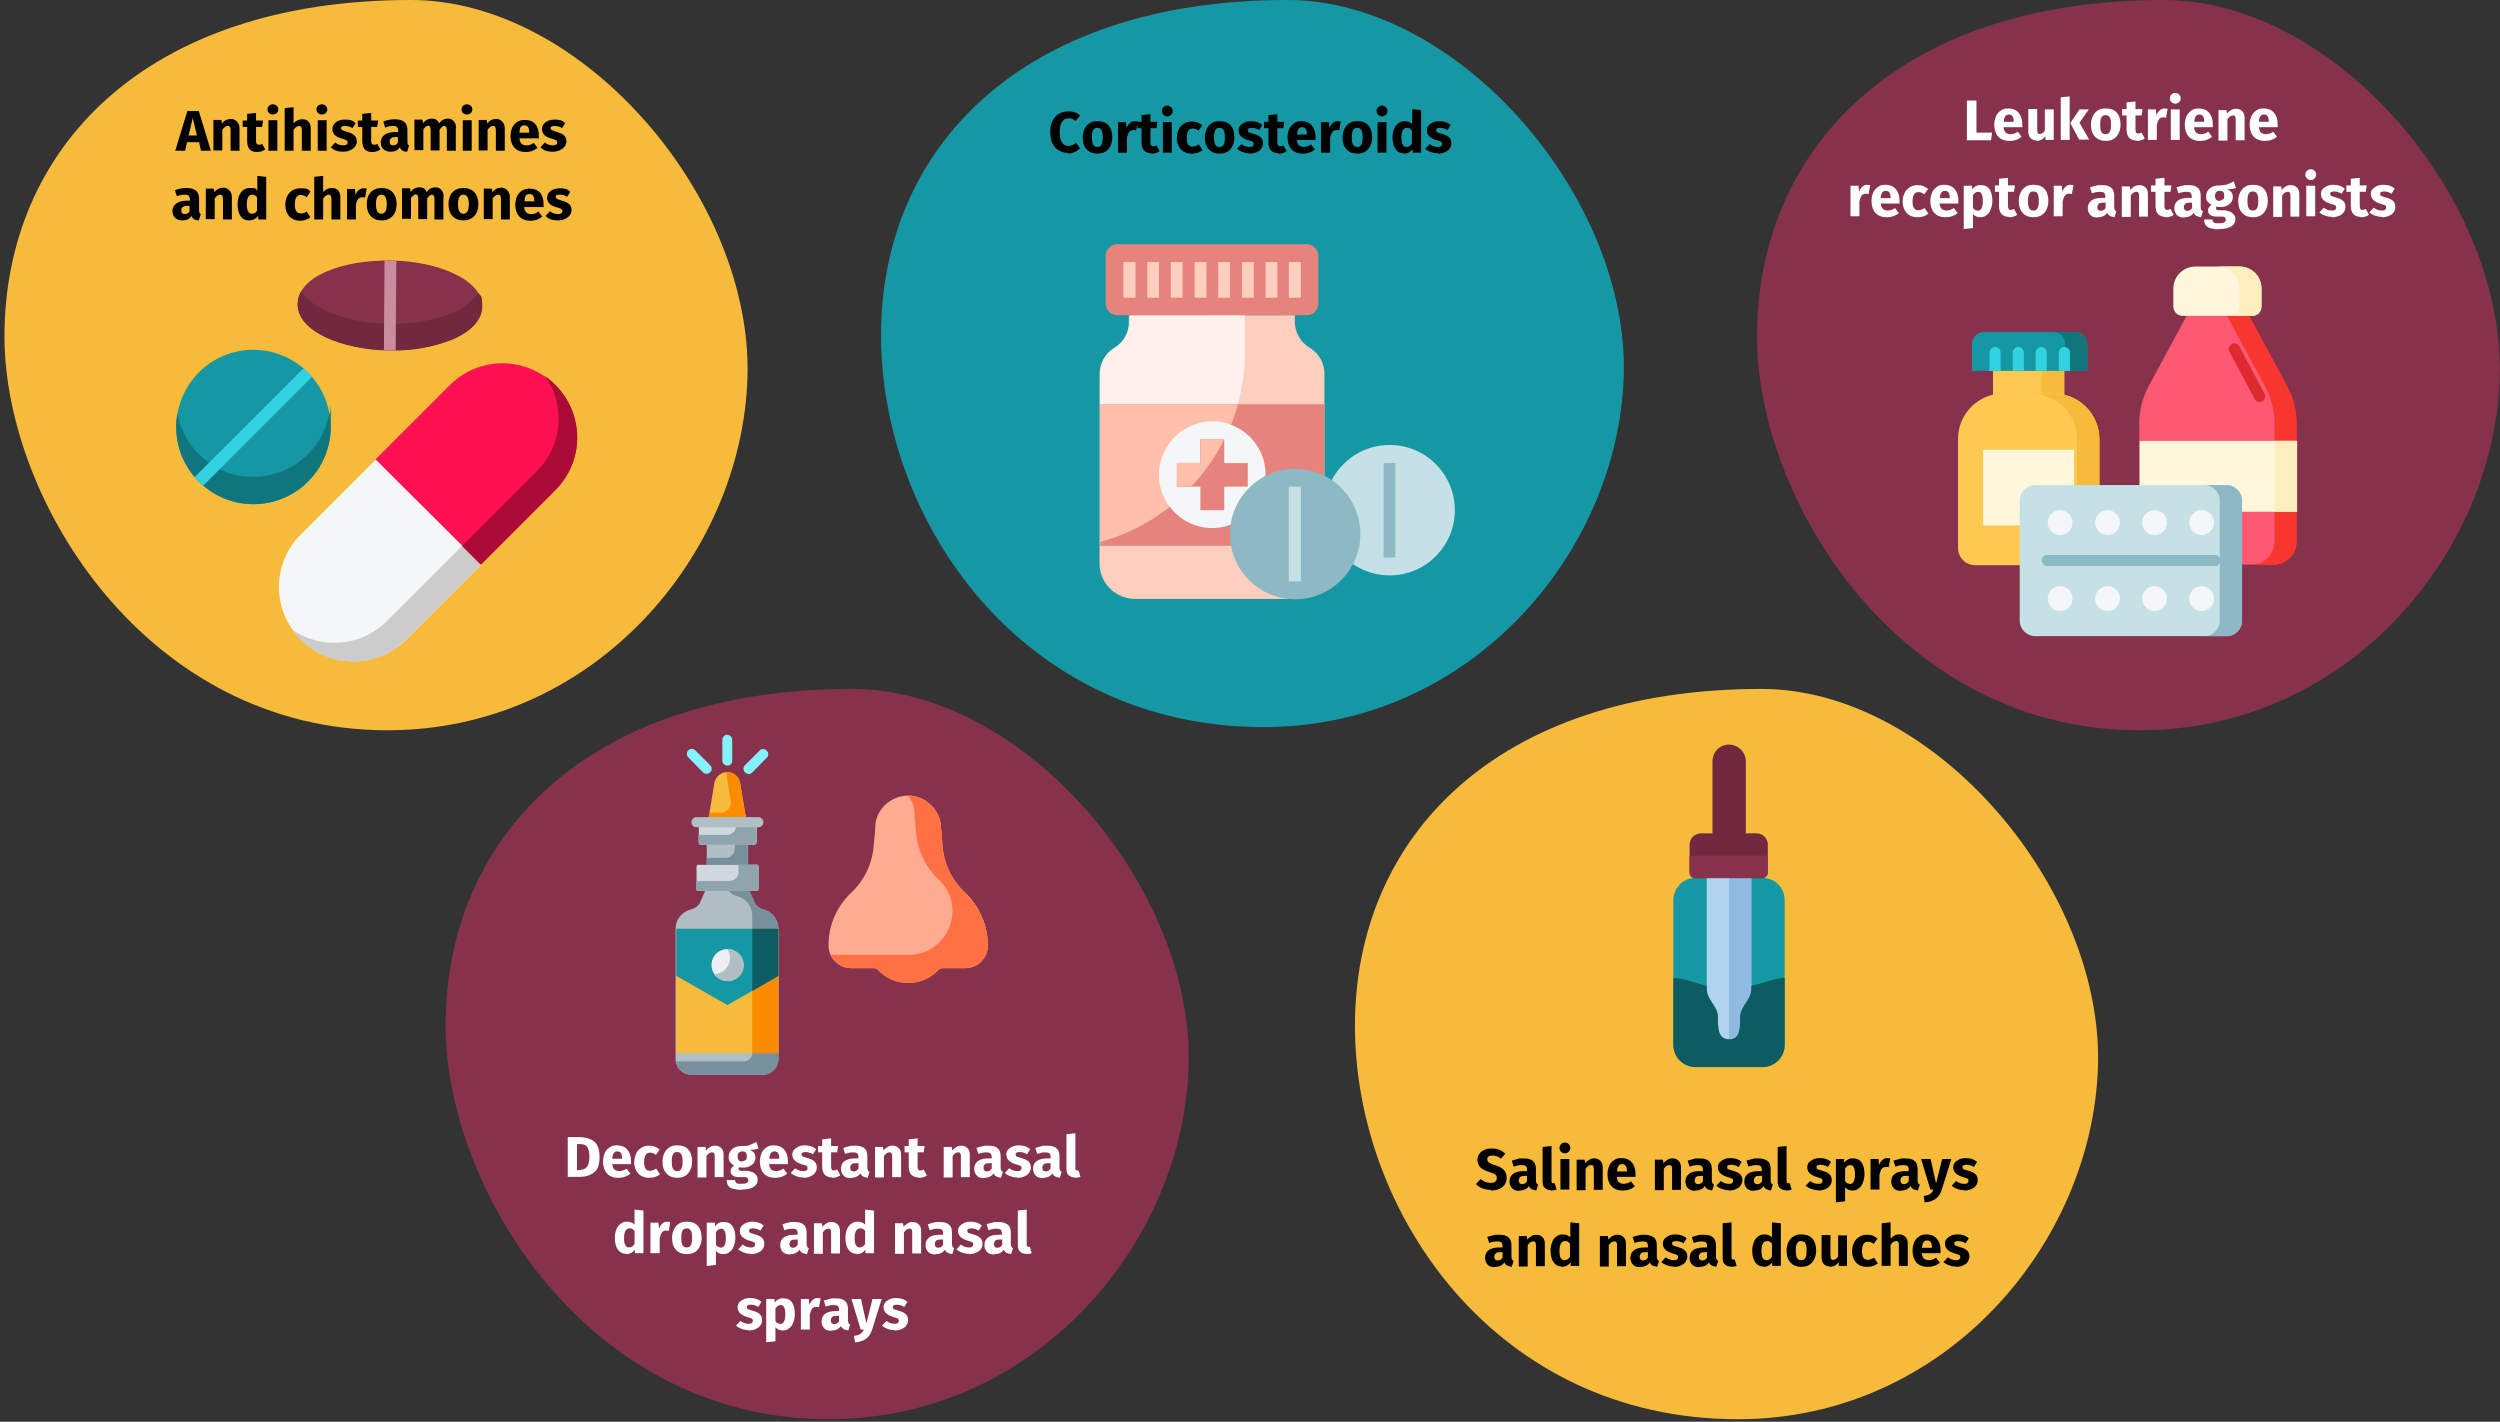 <?xml version="1.0" encoding="UTF-8"?>
<svg xmlns="http://www.w3.org/2000/svg" xmlns:xlink="http://www.w3.org/1999/xlink" id="Ebene_1" version="1.1" viewBox="0 0 786 447">
  <rect x="0" y="0" width="786" height="447" fill="#333333" stroke="none"/>
  <defs>
    <style>
      .st0 {
        fill: #78909c;
      }

      .st1 {
        fill: #cfd8dc;
      }

      .st2 {
        fill: #e5837c;
      }

      .st3 {
        fill: #ffbfab;
      }

      .st4 {
        fill: #b0d3f0;
      }

      .st5 {
        fill: #90bae1;
      }

      .st6 {
        fill: #ffeebd;
      }

      .st7 {
        fill: #fff;
      }

      .st8 {
        fill: #f7372f;
      }

      .st9 {
        fill: #ffab91;
      }

      .st10 {
        fill: #ac0b38;
      }

      .st11 {
        fill: #70293f;
      }

      .st12 {
        fill: #c5e1e6;
      }

      .st13 {
        fill: none;
      }

      .st14 {
        fill: #8db9c4;
      }

      .st15 {
        fill: #ffc850;
      }

      .st16 {
        fill: #de2a2e;
      }

      .st17 {
        fill: #b0bec5;
      }

      .st18 {
        fill: #1598a4;
      }

      .st19 {
        fill: #10767e;
      }

      .st20 {
        fill: #fb8c00;
      }

      .st21 {
        fill: #33d2e1;
      }

      .st22 {
        fill: #ff7043;
      }

      .st23 {
        fill: #fff6db;
      }

      .st24 {
        fill: #fff0ee;
      }

      .st25 {
        fill: #cc8ca0;
      }

      .st26 {
        fill: #ff5872;
      }

      .st27 {
        fill: #0d5b63;
      }

      .st28 {
        fill: #83f2fc;
      }

      .st29 {
        fill: #ccc;
      }

      .st30 {
        fill: #eceff1;
      }

      .st31 {
        fill: #f7bb3c;
      }

      .st32 {
        fill: #ff1053;
      }

      .st33 {
        fill: #90a4ae;
      }

      .st34 {
        fill: #87324c;
      }

      .st35 {
        fill: #ffcebf;
      }

      .st36 {
        fill: #f5f6f7;
      }
    </style>
  </defs>
  <g id="Page-1">
    <g id="vorlage">
      <g id="heuschnupfen-behandlung-en">
        <rect id="Rectangle" class="st13" width="786" height="447"></rect>
        <g id="Group">
          <path id="Oval-Copy-2" class="st31" d="M121.8,229.6c65,0,111.4-55.1,113.2-110.8C236.8,63.1,183.8,0,129.2,0,45.7,0,1.4,46.7,1.4,105.9c.1,51.5,44.7,123.7,120.4,123.7Z"></path>
          <g id="medicine">
            <path id="Path" class="st18" d="M96.8,117.1c-9.5-9.5-24.9-9.5-34.3,0-9.4,9.5-9.5,24.9,0,34.3,9.5,9.5,24.9,9.5,34.3,0,9.5-9.4,9.5-24.8,0-34.3Z"></path>
            <path id="Path-2" class="st19" d="M96.8,142.8c-9.5,9.5-24.9,9.5-34.3,0-3.5-3.5-5.8-8-6.7-12.9-.3,1.4-.4,2.9-.4,4.3,0,13.4,10.9,24.3,24.3,24.3s24.3-10.9,24.3-24.3,0-2.9-.4-4.3c-.9,4.9-3.3,9.4-6.8,12.9Z"></path>
            <path id="Path-3" class="st34" d="M142.7,86c-5.3-2.5-12.4-4-19.9-4.1-7.5-.1-14.6,1.1-20,3.4-5.9,2.5-9.2,6.2-9.2,10.2-.1,4,3.1,7.8,8.9,10.5,5.3,2.5,12.4,4,19.9,4.1h1c6.5.1,13-1.1,19-3.5,5.9-2.6,9.1-6.2,9.2-10.3,0-3.9-3.1-7.6-8.9-10.3h0Z"></path>
            <path id="Path-4" class="st11" d="M142.4,98.3c-6,2.4-12.5,3.6-19,3.5h-1c-7.5-.1-14.6-1.6-19.9-4.1-3.7-1.7-6.3-3.8-7.7-6.2-.8,1.2-1.2,2.6-1.2,4.1-.1,4.1,3.1,7.8,8.9,10.5,5.3,2.5,12.4,4,19.9,4.1h1c6.5.1,13-1.1,19-3.5,5.9-2.6,9.2-6.2,9.2-10.3s-.4-3-1.2-4.3c-1.5,2.4-4.2,4.5-8,6.2Z"></path>
            <path id="Path-5" class="st32" d="M151.1,177.6l23.5-23.5c9.1-9.2,9.1-24,0-33-4.4-4.4-10.3-6.8-16.5-6.9h0c-6.2,0-12.2,2.4-16.6,6.8l-23.5,23.5h0l33.1,33.1Z"></path>
            <path id="Path-6" class="st36" d="M118.1,144.5h0l-23.5,23.5c-9.2,9.1-9.2,24,0,33,4.4,4.4,10.3,6.9,16.6,6.9h0c6.2,0,12.2-2.4,16.6-6.9l23.5-23.5h0l-33.2-33Z"></path>
            <path id="Path-7" class="st10" d="M181.5,137.6c0-7.7-3.8-14.9-10.1-19.3,6.5,9.3,5.4,22-2.7,29.9l-23.5,23.5,5.9,5.9,23.5-23.5c4.4-4.4,6.9-10.3,6.9-16.5Z"></path>
            <path id="Path-8" class="st29" d="M151.1,177.6l-5.9-5.9h0l-23.5,23.5c-4.4,4.4-10.3,6.9-16.6,6.9h0c-4.8,0-9.4-1.5-13.4-4.2.8,1.1,1.7,2.2,2.7,3.2,4.4,4.4,10.4,6.9,16.6,6.9h0c6.2,0,12.2-2.4,16.6-6.9l23.5-23.5h0Z"></path>
            <path id="Path-9" class="st21" d="M96.8,117.1c-.4-.4-.9-.9-1.4-1.3l-34.2,34.2c.4.5.8.9,1.3,1.4.4.4.9.9,1.4,1.3l34.2-34.2c-.4-.5-.8-1-1.3-1.4Z"></path>
            <path id="Path-10" class="st25" d="M120.9,81.9l-.2,28.2c.6,0,1.2,0,1.7.1h2l.2-28.2h-1.7c-.6-.1-1.3-.1-2-.1Z"></path>
          </g>
        </g>
        <g id="Oval-Copy-4">
          <path id="path-1-2" class="st18" d="M397.3,228.6c65,0,111.4-54.8,113.2-110.3,1.8-55.5-51.3-118.3-105.8-118.3-83.4,0-127.7,46.5-127.7,105.4s44.6,123.2,120.3,123.2Z"></path>
        </g>
        <g id="Group1" data-name="Group">
          <g id="Group-9">
            <path id="Path-31" class="st35" d="M407.1,99.1v2c0,3.4,1.8,6.5,4.6,8.2,2.9,1.7,4.7,4.8,4.7,8.2v59.6c0,6.2-5,11.2-11.2,11.2h-48.3c-6.2,0-11.2-5-11.2-11.1v-59.6c0-3.4,1.8-6.5,4.6-8.2,2.9-1.7,4.7-4.9,4.6-8.2v-2"></path>
            <path id="Path-32" class="st24" d="M355.1,101.1c0,3.4-1.8,6.5-4.6,8.2-2.9,1.7-4.6,4.8-4.6,8.2v52.8c26.8-7.3,45.5-31.7,45.5-59.6s-.4-7.8-1.1-11.6h-35.1v2h-.1Z"></path>
            <polygon id="Path-33" class="st2" points="345.9 127.1 416.4 127.1 416.4 171.6 345.9 171.6 345.9 127.1"></polygon>
            <path id="Path-34" class="st3" d="M345.9,170.4c21.1-5.8,37.5-22.3,43.3-43.3h-43.3v43.3Z"></path>
            <circle id="Oval-10" class="st12" cx="436.9" cy="160.4" r="20.5"></circle>
            <path id="Path-35" class="st36" d="M386.9,165c-8.7,3.2-18.3-1.3-21.5-10-3.2-8.7,1.3-18.3,10-21.5s18.3,1.3,21.5,10c.7,1.8,1,3.8,1,5.8"></path>
            <path id="Path-36" class="st2" d="M410.8,99.1h-59.5c-2.1,0-3.7-1.7-3.7-3.7h0v-14.9c0-2.1,1.7-3.7,3.7-3.7h59.5c2.1,0,3.7,1.7,3.7,3.7h0v14.9c0,2.1-1.6,3.7-3.7,3.7h0Z"></path>
            <polygon id="Path-37" class="st35" points="353.2 82.4 357 82.4 357 93.6 353.2 93.6 353.2 82.4"></polygon>
            <polygon id="Path-38" class="st35" points="360.7 82.4 364.4 82.4 364.4 93.6 360.7 93.6 360.7 82.4"></polygon>
            <polygon id="Path-39" class="st35" points="368.1 82.4 371.8 82.4 371.8 93.6 368.1 93.6 368.1 82.4"></polygon>
            <polygon id="Path-40" class="st35" points="375.6 82.4 379.3 82.4 379.3 93.6 375.6 93.6 375.6 82.4"></polygon>
            <polygon id="Path-41" class="st35" points="383 82.4 386.7 82.4 386.7 93.6 383 93.6 383 82.4"></polygon>
            <polygon id="Path-42" class="st35" points="390.5 82.4 394.2 82.4 394.2 93.6 390.5 93.6 390.5 82.4"></polygon>
            <polygon id="Path-43" class="st35" points="397.9 82.4 401.6 82.4 401.6 93.6 397.9 93.6 397.9 82.4"></polygon>
            <polygon id="Path-44" class="st35" points="405.2 82.4 409 82.4 409 93.6 405.2 93.6 405.2 82.4"></polygon>
            <circle id="Oval-11" class="st14" cx="407.2" cy="167.9" r="20.5"></circle>
            <polygon id="Path-45" class="st14" points="435 145.6 438.7 145.6 438.7 175.3 435 175.3 435 145.6"></polygon>
            <polygon id="Path-46" class="st12" points="405.2 153 409 153 409 182.8 405.2 182.8 405.2 153"></polygon>
            <polygon id="Path-47" class="st2" points="392.3 145.6 384.9 145.6 384.9 138.1 377.4 138.1 377.4 145.6 370 145.6 370 153 377.4 153 377.4 160.4 384.9 160.4 384.9 153 392.3 153 392.3 145.6"></polygon>
            <path id="Path-48" class="st3" d="M384.9,138.1h-7.4v7.4h-7.5v7.4h4.6c4.1-4.4,7.6-9.3,10.3-14.8h0Z"></path>
          </g>
        </g>
        <g id="Group2" data-name="Group">
          <path id="Oval-Copy-10" class="st34" d="M672.7,229.6c65,0,111.4-55.1,113.2-110.8,1.8-55.7-51.2-118.8-105.7-118.8-83.5,0-127.8,46.7-127.8,105.9.1,51.5,44.7,123.7,120.3,123.7Z"></path>
          <g id="medicine-1">
            <g id="Group3" data-name="Group">
              <path id="Path-11" class="st26" d="M714.7,177.5h-34.7c-4.1,0-7.4-3.3-7.4-7.4h0v-37c0-4,1-8,2.9-11.6l13.5-25h16.5l13.5,25c1.9,3.6,2.9,7.5,2.9,11.6v37c.2,4.1-3.1,7.4-7.2,7.4h0Z"></path>
              <path id="Path-12" class="st8" d="M719.2,121.6l-13.5-25h-7l13.5,25c1.9,3.6,2.9,7.5,2.9,11.6v37c0,4.1-3.3,7.4-7.4,7.4h7c4.1,0,7.4-3.3,7.4-7.4h0v-37c0-4.1-1-8-2.9-11.6Z"></path>
              <polygon id="Path-13" class="st23" points="672.7 138.6 722.2 138.6 722.2 160.9 672.7 160.9 672.7 138.6"></polygon>
              <polygon id="Path-14" class="st6" points="715.2 138.6 722.2 138.6 722.2 160.9 715.2 160.9 715.2 138.6"></polygon>
              <path id="Path-15" class="st23" d="M708.3,99.3h-22.1c-1.6,0-2.9-1.3-2.9-2.9v-5.7c0-3.8,3.1-6.9,6.9-6.9h13.9c3.8,0,6.9,3.1,6.9,6.9v5.7c0,1.6-1.2,2.9-2.7,2.9Z"></path>
              <path id="Path-16" class="st6" d="M704.2,83.8h-7c3.8,0,6.9,3.1,6.9,6.9v5.7c0,1.6-1.3,2.9-2.9,2.9h-.1,7c1.6,0,2.9-1.3,2.9-2.9v-5.7c0-3.8-3-6.9-6.8-6.9Z"></path>
            </g>
            <g id="Group-2">
              <polygon id="Path-17" class="st15" points="626.6 114.9 649 114.9 649 125.7 626.6 125.7 626.6 114.9"></polygon>
              <polygon id="Path-18" class="st31" points="641.9 114.9 649 114.9 649 125.7 641.9 125.7 641.9 114.9"></polygon>
              <path id="Path-19" class="st15" d="M654.6,177.7h-33.6c-3,0-5.4-2.4-5.4-5.4v-34.3c0-7.9,6.4-14.3,14.3-14.3h15.8c7.9,0,14.3,6.4,14.3,14.3h0v34.2c0,3.1-2.4,5.5-5.4,5.5h0Z"></path>
              <path id="Path-20" class="st31" d="M645.7,123.8h-7c7.9,0,14.3,6.4,14.3,14.3v34.2c0,3-2.4,5.4-5.3,5.4h7c3,0,5.4-2.4,5.4-5.3h0v-34.2c0-8-6.5-14.4-14.4-14.4h0Z"></path>
              <polygon id="Path-21" class="st23" points="623.5 141.4 652.1 141.4 652.1 165.2 623.5 165.2 623.5 141.4"></polygon>
              <g id="Path-22">
                <path id="Path1" data-name="Path" class="st18" d="M656.3,116.6h-36.3v-8.4c0-2.1,1.7-3.8,3.8-3.8h28.6c2.1,0,3.8,1.7,3.8,3.8,0,0,0,8.4,0,8.4Z"></path>
                <path id="Path2" data-name="Path" class="st19" d="M652.5,104.4h-7c2.1,0,3.8,1.7,3.8,3.8v8.4h7v-8.4c0-2.1-1.7-3.8-3.8-3.8h0Z"></path>
                <g id="Group-3">
                  <path id="Path-23" class="st21" d="M629,116.6v-5.6c0-1-.7-1.8-1.6-1.9-.9-.1-1.8.7-1.9,1.6v5.9h3.5Z"></path>
                  <path id="Path-24" class="st21" d="M636.3,116.6v-5.6c0-1-.7-1.8-1.6-1.9-.9-.1-1.8.7-1.9,1.6v5.9h3.5Z"></path>
                  <path id="Path-25" class="st21" d="M643.5,116.6v-5.6c.1-1-.7-1.8-1.6-1.9-.9-.1-1.8.7-1.9,1.6v5.9h3.5Z"></path>
                  <path id="Path-26" class="st21" d="M650.8,116.6v-5.6c.1-1-.7-1.8-1.6-1.9-.9-.1-1.8.7-1.9,1.6v5.9h3.5Z"></path>
                </g>
              </g>
            </g>
            <g id="Group-4">
              <g id="Group4" data-name="Group">
                <path id="Path-27" class="st12" d="M700,200h-60.1c-2.7,0-4.9-2.2-4.9-4.9v-37.7c0-2.7,2.2-4.9,4.9-4.9h60.1c2.7,0,4.9,2.2,4.9,4.9h0v37.7c0,2.7-2.2,4.9-4.9,4.9Z"></path>
                <path id="Path-28" class="st14" d="M700,152.5h-7c2.7,0,4.9,2.2,4.9,4.9v37.7c0,2.7-2.2,4.9-4.9,4.9h7c2.7,0,4.9-2.2,4.9-4.9v-37.7c0-2.7-2.2-4.9-4.9-4.9h0Z"></path>
                <g id="Oval">
                  <g id="Group-5">
                    <circle id="Oval-2" class="st36" cx="692.2" cy="164.3" r="3.9"></circle>
                    <circle id="Oval-3" class="st36" cx="692.2" cy="188.2" r="3.9"></circle>
                  </g>
                  <g id="Group-6">
                    <circle id="Oval-4" class="st36" cx="677.4" cy="164.3" r="3.9"></circle>
                    <circle id="Oval-5" class="st36" cx="677.4" cy="188.2" r="3.9"></circle>
                  </g>
                  <g id="Group-7">
                    <circle id="Oval-6" class="st36" cx="662.6" cy="164.3" r="3.9"></circle>
                    <circle id="Oval-7" class="st36" cx="662.6" cy="188.2" r="3.9"></circle>
                  </g>
                  <g id="Group-8">
                    <circle id="Oval-8" class="st36" cx="647.7" cy="164.3" r="3.9"></circle>
                    <circle id="Oval-9" class="st36" cx="647.7" cy="188.2" r="3.9"></circle>
                  </g>
                </g>
              </g>
              <path id="Path-29" class="st14" d="M696.2,174.5h-52.4c-1-.1-1.8.7-1.9,1.6,0,1,.7,1.8,1.6,1.9h52.7c1,.1,1.8-.7,1.9-1.6.1-1-.7-1.8-1.6-1.9h-.3Z"></path>
            </g>
            <path id="Path-30" class="st16" d="M712,123.8l-8-15c-.5-.8-1.6-1.1-2.4-.6s-1.1,1.4-.7,2.3l8,15c.3.6.9.9,1.5.9s.6,0,.8-.2c.9-.5,1.2-1.5.8-2.4q0,0,0,0h0Z"></path>
          </g>
        </g>
        <g id="Group5" data-name="Group">
          <path id="Oval-Copy-10-Copy" class="st34" d="M260.5,446.2c65,0,111.4-55.1,113.2-110.8,1.8-55.7-51.2-118.8-105.8-118.8-83.5,0-127.8,46.7-127.8,105.9.1,51.5,44.8,123.7,120.4,123.7Z"></path>
          <g id="nasal-spray">
            <path id="Path-49" class="st9" d="M296.3,265.7c-.2-2.4-.3-4.6-.5-6.1,0-1-.3-2-.7-3h0c-2.3-5.4-8.4-7.9-13.7-5.6-2.5,1.1-4.4,3-5.5,5.5h0c-.4,1.1-.7,2.1-.7,3.1,0,1.5-.3,3.8-.5,6.2-.4,5.6-2.9,10.9-7,14.8-4.6,4.3-7.3,10.4-7.2,16.7,0,3.9,3.2,7.1,7.1,7.1h7c.6,0,1.1.2,1.5.6,4.9,5.2,13.2,5.4,18.4.5.2-.2.3-.3.5-.5.4-.4.9-.6,1.5-.6h7c3.9,0,7.1-3.2,7.1-7.1,0-6.3-2.6-12.3-7.2-16.7-4.2-3.9-6.7-9.2-7.1-14.9h0Z"></path>
            <path id="Path-50" class="st22" d="M303.3,280.6c-4.1-3.9-6.6-9.2-7-14.9-.2-2.4-.3-4.6-.5-6.1,0-1-.3-2-.7-3h0c-1.7-3.9-5.4-6.4-9.6-6.5.5.7.9,1.4,1.3,2.2h0c.4,1.1.7,2.1.7,3.1,0,1.5.3,3.7.5,6.1.4,5.7,2.9,11,7,14.9l.4.4c8.7,8.5,2.5,23.4-9.7,23.4h-24.6c1.2,2.5,3.7,4.2,6.5,4.2h7c.6,0,1.1.2,1.5.6,4.9,5.2,13.2,5.4,18.4.5.2-.2.3-.3.5-.5.4-.4.9-.6,1.5-.6h7c3.9,0,7.1-3.2,7.1-7.1,0-6.3-2.7-12.3-7.3-16.7h0Z"></path>
            <path id="Path-51" class="st31" d="M234.6,257.7l-1.9-11.5c-.4-2.2-2.4-3.8-4.7-3.4-1.8.3-3.1,1.7-3.4,3.4l-1.9,11.5h11.9Z"></path>
            <path id="Path-52" class="st20" d="M232.7,246.2c-.3-2-2-3.4-4-3.4h-.6c.2.4.4.9.4,1.3l1.2,7.7c.3,1.8-.9,3.4-2.7,3.7h-4l-.3,2.1h11.9l-1.9-11.4Z"></path>
            <g id="Group-10">
              <path id="Path-53" class="st28" d="M228.7,240.7c-.9,0-1.6-.7-1.6-1.6h0v-6.4c0-.9.6-1.6,1.4-1.7.9,0,1.6.6,1.7,1.4v6.7c.1.9-.6,1.6-1.5,1.6h0Z"></path>
              <path id="Path-54" class="st28" d="M222.1,243.3c-.4,0-.8-.2-1.1-.5l-4.5-4.6c-.7-.6-.7-1.6-.2-2.2.6-.7,1.6-.7,2.2-.2,0,0,0,.1.2.2l4.6,4.6c.6.6.6,1.6,0,2.2-.4.3-.8.5-1.2.5Z"></path>
              <path id="Path-55" class="st28" d="M235.3,243.3c-.4,0-.8-.2-1.1-.5-.6-.6-.6-1.6,0-2.2l4.6-4.6c.6-.7,1.6-.7,2.2,0,.7.6.7,1.6.1,2.2,0,0-.1,0-.2.2l-4.5,4.6c-.3.2-.7.4-1.1.4Z"></path>
              <path id="Path-56" class="st17" d="M237.1,283.5l-1.5-3.4h-13.9l-1.5,3.4c-.5,1.2-1.6,2.1-2.9,2.4-2.9.7-4.9,3.2-4.9,6.1v40.9c0,2.8,2.2,5,5,5h22.3c2.8,0,5-2.2,5-5v-40.9c0-2.9-2-5.5-4.9-6.1-1.1-.3-2.2-1.2-2.7-2.4Z"></path>
            </g>
            <path id="Path-57" class="st0" d="M240,285.9c-1.1,0-2.1-.7-2.5-1.7l-1.8-4.1h-6.5c.6.8,1.4,1.4,2.4,1.6,2.9.7,4.9,3.2,4.9,6.1v43.3c0,1.4-1.2,2.6-2.6,2.6h-21.3c.4,2.4,2.5,4.2,4.9,4.2h22.3c2.8,0,5-2.2,5-5v-40.9c-.1-2.9-2.1-5.5-4.8-6.1Z"></path>
            <path id="Path-58" class="st1" d="M238,280.1h-18.5c-.3,0-.5-.2-.5-.5h0v-7.2c0-.3.2-.5.5-.5h18.5c.3,0,.5.2.5.5v7.2c0,.2-.2.5-.5.5h0Z"></path>
            <path id="Path-59" class="st1" d="M237.1,265.6h-16.7c-.4,0-.7-.3-.7-.7h0v-6.4h18.2v6.4c-.1.4-.4.7-.8.7h0Z"></path>
            <path id="Path-60" class="st33" d="M238,271.8h-5.8v2.3c0,1.6-1.3,2.9-2.9,2.9h-10.4v2.6c0,.3.2.5.5.5h18.6c.3,0,.5-.2.5-.5h0v-7.2c0-.4-.2-.6-.5-.6h0Z"></path>
            <path id="Path-61" class="st33" d="M231.5,258.5v.9c0,1.7-1.3,3.1-3,3.1h-8.9v2.4c0,.4.3.7.7.7h16.7c.4,0,.7-.3.7-.7h0v-6.4h-6.2Z"></path>
            <polygon id="Path-62" class="st17" points="222.2 265.6 235.2 265.6 235.2 271.8 222.2 271.8 222.2 265.6"></polygon>
            <path id="Path-63" class="st0" d="M231,265.6v1.2c0,1.6-1.3,2.9-2.9,2.9h-5.9v2.1h12.9v-6.2h-4.1Z"></path>
            <polygon id="Path-64" class="st31" points="212.6 292 244.7 292 244.7 331.1 212.6 331.1 212.6 292"></polygon>
            <polygon id="Path-65" class="st20" points="236.5 292 244.7 292 244.7 331.1 236.5 331.1 236.5 292"></polygon>
            <polygon id="Path-66" class="st18" points="244.7 306.8 244.7 292 212.6 292 212.6 306.8 228.7 316 244.7 306.8"></polygon>
            <polygon id="Path-67" class="st27" points="236.5 292 236.5 311.6 244.7 306.8 244.7 292 236.5 292"></polygon>
            <path id="Path-68" class="st30" d="M233.7,303.4c0,2.8-2.2,5-5,5s-5-2.2-5-5,2.2-5,5-5,5,2.2,5,5Z"></path>
            <path id="Path-69" class="st17" d="M228.7,298.4h0c1.5,2.3.9,5.4-1.4,7-.8.5-1.7.8-2.6.9,1.6,2.3,4.7,2.9,7,1.3,2.3-1.6,2.9-4.7,1.3-7-1.1-1.4-2.6-2.2-4.3-2.2Z"></path>
            <path id="Path-70" class="st17" d="M238.4,260.1h-19.4c-.9,0-1.6-.7-1.6-1.6s.7-1.6,1.6-1.6h19.4c.9,0,1.6.7,1.6,1.6s-.7,1.6-1.6,1.6Z"></path>
          </g>
        </g>
        <g id="Group6" data-name="Group">
          <g id="Group-21">
            <path id="Oval-Copy-10-Copy-2" class="st31" d="M546.4,446.2c65,0,111.4-55.1,113.2-110.8,1.8-55.7-51.2-118.8-105.8-118.8-83.5,0-127.8,46.7-127.8,105.9s44.6,123.7,120.4,123.7Z"></path>
            <g id="nose">
              <path id="Path-71" class="st18" d="M533.1,276h21c3.9,0,7,3.1,7,7v45.4c0,3.9-3.1,7-7,7h-21c-3.9,0-7-3.1-7-7v-45.4c0-3.8,3.1-7,7-7h0Z"></path>
              <path id="Path-72" class="st11" d="M534.8,262h17.5c1.9,0,3.5,1.6,3.5,3.5v8.8c0,1-.8,1.8-1.8,1.8h-21c-1,0-1.8-.8-1.8-1.8v-8.8c0-1.9,1.7-3.5,3.6-3.5h0Z"></path>
              <path id="Path-73" class="st11" d="M543.6,234.1c2.9,0,5.3,2.4,5.3,5.3v22.8h-10.5v-22.8c0-3,2.3-5.3,5.2-5.3Z"></path>
              <path id="Path-74" class="st4" d="M536.6,276v34.9c0,3.5,3.5,5.3,3.5,8.8s0,7,3.5,7,3.5-3.5,3.5-7,3.5-5.3,3.5-8.8v-34.9h-14Z"></path>
              <path id="Path-75" class="st5" d="M550.6,276v34.9c0,3.5-3.5,5.3-3.5,8.8s0,7-3.5,7v-50.7h7Z"></path>
              <path id="Path-76" class="st27" d="M550.6,310v1c0,3.5-3.5,5.3-3.5,8.8s0,7-3.5,7-3.5-3.5-3.5-7-3.5-5.3-3.5-8.8v-1c-3.8-1-7.2-2.5-10.5-2.5v21c0,3.9,3.1,7,7,7h21c3.9,0,7-3.1,7-7v-21.1c-2.3,0-6.2,1.5-10.5,2.6h0Z"></path>
              <path id="Path-77" class="st34" d="M555.8,269v5.3c0,1-.8,1.8-1.8,1.8h-21c-1,0-1.8-.8-1.8-1.8v-5.3h24.6Z"></path>
            </g>
          </g>
        </g>
        <path id="Salinenasalspraysandnasaldouches" d="M468.8,374.3c1,0,1.9-.2,2.6-.5.7-.3,1.3-.8,1.7-1.4.4-.6.6-1.3.6-2.1s-.3-1.9-.9-2.5c-.6-.6-1.5-1.1-2.8-1.5-.7-.2-1.2-.4-1.5-.6-.3-.2-.6-.3-.7-.5-.1-.2-.2-.4-.2-.7,0-.4.1-.7.4-.9.3-.2.7-.3,1.2-.3,1,0,1.9.3,2.7,1h0l1.4-1.6c-.6-.5-1.2-.9-1.9-1.2-.7-.3-1.5-.4-2.4-.4s-1.6.1-2.3.4c-.7.3-1.2.7-1.6,1.3-.4.5-.6,1.2-.6,1.9s.3,1.7.9,2.3,1.6,1.1,2.9,1.5c.6.2,1.1.4,1.4.5.3.2.6.4.7.6.1.2.2.5.2.8,0,.5-.2.9-.5,1.1-.4.3-.8.4-1.4.4s-1.2-.1-1.7-.3c-.5-.2-1-.5-1.5-.9h0l-1.5,1.6c.6.5,1.2,1,2,1.3.8.3,1.7.5,2.7.5ZM477.8,374.3c1.3,0,2.3-.5,2.9-1.4.2.5.5.8.9,1,.4.2.9.3,1.4.4h0l.6-1.9c-.2,0-.4-.2-.5-.4-.1-.2-.2-.4-.2-.8h0v-3.7c0-1.1-.3-2-1-2.5-.6-.6-1.6-.8-3-.8s-1.1,0-1.8.2-1.2.3-1.8.5h0l.6,1.9c.5-.2.9-.3,1.4-.4s.8-.1,1.1-.1c.6,0,1,.1,1.3.3s.4.6.4,1.2h0v.4h-1c-1.5,0-2.6.3-3.3.8-.8.6-1.2,1.3-1.2,2.4s.3,1.6.8,2.2c.6.6,1.3.8,2.3.8ZM478.6,372.3c-.3,0-.6-.1-.8-.3s-.3-.5-.3-.9.2-.8.5-1.1c.3-.2.8-.3,1.4-.3h.7v1.7c-.4.6-.9.9-1.5.9ZM487.7,374.3c.6,0,1.2-.1,1.7-.3h0l-.6-2c-.1,0-.3,0-.5,0-.3,0-.5-.2-.5-.6h0v-11.1l-2.8.3v10.9c0,.9.2,1.6.7,2s1.1.7,1.9.7ZM492,362.6c.5,0,.9-.2,1.2-.5s.5-.7.5-1.2-.2-.9-.5-1.2-.7-.5-1.2-.5-.9.2-1.2.5c-.3.3-.5.7-.5,1.2s.2.9.5,1.2c.3.3.7.5,1.2.5ZM493.4,374v-9.6h-2.8v9.6h2.8ZM498.5,374v-6.5c.5-.8,1.1-1.2,1.7-1.2s.5,0,.7.3c.1.2.2.5.2,1h0v6.5h2.8v-7c0-.9-.2-1.6-.7-2.1-.5-.5-1.1-.8-1.9-.8s-1.1.1-1.6.4-.9.6-1.3,1.1h0l-.2-1.1h-2.5v9.6h2.8ZM510.3,374.3c1.4,0,2.6-.4,3.7-1.3h0l-1.2-1.6c-.4.3-.8.5-1.2.6-.4.1-.7.2-1.1.2-.6,0-1.1-.2-1.5-.5-.4-.3-.6-.9-.7-1.7h5.9c0-.3,0-.6,0-1,0-1.5-.4-2.7-1.2-3.6-.8-.9-1.9-1.3-3.2-1.3s-1.7.2-2.4.7c-.7.4-1.2,1.1-1.5,1.8-.3.8-.5,1.6-.5,2.6,0,1.5.4,2.8,1.2,3.7.8.9,2,1.4,3.6,1.4ZM511.6,368.3h-3.2c0-.8.2-1.4.5-1.8.3-.4.7-.5,1.1-.5,1,0,1.5.7,1.5,2.2h0ZM523.1,374v-6.5c.5-.8,1.1-1.2,1.7-1.2s.5,0,.7.3.2.5.2,1h0v6.5h2.8v-7c0-.9-.2-1.6-.7-2.1s-1.1-.8-1.9-.8-1.1.1-1.6.4-.9.6-1.3,1.1h0l-.2-1.1h-2.5v9.6h2.8ZM533.1,374.3c1.3,0,2.3-.5,2.9-1.4.2.5.5.8.9,1,.4.2.9.3,1.4.4h0l.6-1.9c-.2,0-.4-.2-.5-.4s-.2-.4-.2-.8h0v-3.7c0-1.1-.3-2-1-2.5-.6-.6-1.6-.8-3-.8s-1.1,0-1.8.2-1.2.3-1.8.5h0l.6,1.9c.5-.2.9-.3,1.4-.4.4,0,.8-.1,1.1-.1.6,0,1,.1,1.3.3.2.2.4.6.4,1.2h0v.4h-1c-1.5,0-2.6.3-3.3.8s-1.2,1.3-1.2,2.4.3,1.6.8,2.2c.6.6,1.3.8,2.3.8ZM533.9,372.3c-.3,0-.6-.1-.8-.3-.2-.2-.3-.5-.3-.9s.2-.8.5-1.1c.3-.2.8-.3,1.4-.3h.7v1.7c-.4.6-.9.9-1.5.9ZM543.5,374.3c.8,0,1.5-.1,2.2-.4.6-.3,1.2-.6,1.5-1.1s.6-1,.6-1.7-.2-1.5-.7-1.9c-.5-.5-1.2-.8-2.2-1.1-.6-.2-1-.3-1.3-.4s-.5-.2-.5-.4c0-.1-.1-.3-.1-.4s0-.4.3-.5c.2-.1.5-.2.9-.2.8,0,1.6.2,2.4.7h0l1-1.6c-.5-.4-1-.7-1.6-.9-.6-.2-1.2-.3-1.9-.3s-1.5.1-2.1.4-1,.6-1.4,1c-.3.4-.5.9-.5,1.5s.2,1.3.7,1.8,1.2.9,2.1,1.2c.6.2,1,.3,1.3.4.3.1.5.2.6.4,0,.1.1.3.1.5s-.1.5-.4.7c-.2.2-.6.2-1,.2-.9,0-1.7-.3-2.5-.9h0l-1.4,1.5c.5.4,1.1.8,1.8,1,.7.3,1.4.4,2.2.4ZM551.6,374.3c1.3,0,2.3-.5,2.9-1.4.2.5.5.8.9,1,.4.2.9.3,1.4.4h0l.6-1.9c-.2,0-.4-.2-.5-.4s-.2-.4-.2-.8h0v-3.7c0-1.1-.3-2-1-2.5s-1.6-.8-3-.8-1.1,0-1.8.2-1.2.3-1.8.5h0l.6,1.9c.5-.2.9-.3,1.4-.4.4,0,.8-.1,1.1-.1.6,0,1,.1,1.3.3.2.2.4.6.4,1.2h0v.4h-1c-1.5,0-2.6.3-3.3.8s-1.2,1.3-1.2,2.4.3,1.6.8,2.2c.6.6,1.3.8,2.3.8ZM552.5,372.3c-.3,0-.6-.1-.8-.3s-.3-.5-.3-.9.2-.8.5-1.1.8-.3,1.4-.3h.7v1.7c-.4.6-.9.9-1.5.9ZM561.6,374.3c.6,0,1.2-.1,1.7-.3h0l-.6-2c-.1,0-.3,0-.5,0-.3,0-.5-.2-.5-.6h0v-11.1l-2.8.3v10.9c0,.9.2,1.6.7,2,.5.5,1.1.7,1.9.7ZM571.6,374.3c.8,0,1.5-.1,2.2-.4.6-.3,1.2-.6,1.5-1.1.4-.5.6-1,.6-1.7s-.2-1.5-.7-1.9c-.5-.5-1.2-.8-2.2-1.1-.6-.2-1-.3-1.3-.4s-.5-.2-.5-.4c0-.1-.1-.3-.1-.4s0-.4.3-.5c.2-.1.5-.2.9-.2.8,0,1.6.2,2.4.7h0l1-1.6c-.5-.4-1-.7-1.6-.9-.6-.2-1.2-.3-1.9-.3s-1.5.1-2.1.4-1,.6-1.4,1c-.3.4-.5.9-.5,1.5s.2,1.3.7,1.8c.5.5,1.2.9,2.1,1.2.6.2,1,.3,1.3.4.3.1.5.2.6.4s.1.3.1.5-.1.5-.4.7c-.2.2-.6.2-1,.2-.9,0-1.7-.3-2.5-.9h0l-1.4,1.5c.5.4,1.1.8,1.8,1,.7.3,1.4.4,2.2.4ZM577.3,378l2.8-.3v-4.4c.6.7,1.4,1,2.3,1s1.4-.2,2-.7c.6-.4,1-1,1.3-1.8.3-.8.5-1.7.5-2.6,0-1.6-.3-2.8-.9-3.7s-1.5-1.3-2.7-1.3-1,.1-1.5.3c-.5.2-.9.6-1.3,1h0v-1.1h-2.6v13.6ZM581.6,372.2c-.6,0-1.1-.3-1.5-.8h0v-4c.2-.4.5-.6.7-.8.3-.2.6-.3.9-.3.5,0,.9.2,1.1.7.3.4.4,1.2.4,2.3,0,2-.6,3-1.7,3ZM590.9,374v-4.7c.2-.8.4-1.4.7-1.8.3-.4.7-.6,1.3-.6s.5,0,.9.1h0l.5-2.8c-.3,0-.6-.1-1-.1-.6,0-1,.2-1.5.6-.4.4-.8.9-1,1.6h0l-.2-1.9h-2.5v9.6h2.8ZM597.8,374.3c1.3,0,2.3-.5,2.9-1.4.2.5.5.8.9,1,.4.2.9.3,1.4.4h0l.6-1.9c-.2,0-.4-.2-.5-.4-.1-.2-.2-.4-.2-.8h0v-3.7c0-1.1-.3-2-1-2.5-.6-.6-1.6-.8-3-.8s-1.1,0-1.8.2-1.2.3-1.8.5h0l.6,1.9c.5-.2.9-.3,1.4-.4.4,0,.8-.1,1.1-.1.6,0,1,.1,1.3.3s.4.6.4,1.2h0v.4h-1c-1.5,0-2.6.3-3.3.8s-1.2,1.3-1.2,2.4.3,1.6.8,2.2c.6.6,1.3.8,2.3.8ZM598.6,372.3c-.3,0-.6-.1-.8-.3s-.3-.5-.3-.9.2-.8.5-1.1.8-.3,1.4-.3h.7v1.7c-.4.6-.9.9-1.5.9ZM605.1,378c1.5,0,2.6-.5,3.5-1.1.9-.7,1.5-1.6,1.9-2.9h0l3-9.6h-2.9l-1.9,7.7-1.7-7.7h-3l2.9,9.6h1c-.3.6-.6,1.1-1.1,1.4-.4.3-1.1.5-2,.6h0l.3,2ZM617.5,374.3c.8,0,1.5-.1,2.2-.4.6-.3,1.2-.6,1.5-1.1.4-.5.6-1,.6-1.7s-.2-1.5-.7-1.9c-.5-.5-1.2-.8-2.2-1.1-.6-.2-1-.3-1.3-.4s-.5-.2-.5-.4c0-.1-.1-.3-.1-.4s0-.4.3-.5c.2-.1.5-.2.9-.2.8,0,1.6.2,2.4.7h0l1-1.6c-.5-.4-1-.7-1.6-.9-.6-.2-1.2-.3-1.9-.3s-1.5.1-2.1.4-1,.6-1.4,1c-.3.4-.5.9-.5,1.5s.2,1.3.7,1.8c.5.5,1.2.9,2.1,1.2.6.2,1,.3,1.3.4.3.1.5.2.6.4s.1.3.1.5-.1.5-.4.7c-.2.2-.6.2-1,.2-.9,0-1.7-.3-2.5-.9h0l-1.4,1.5c.5.4,1.1.8,1.8,1,.7.3,1.4.4,2.2.4ZM470.1,398.3c1.3,0,2.3-.5,2.9-1.4.2.5.5.8.9,1,.4.2.9.3,1.4.4h0l.6-1.9c-.2,0-.4-.2-.5-.4-.1-.2-.2-.4-.2-.8h0v-3.7c0-1.1-.3-2-1-2.5-.6-.6-1.6-.8-3-.8s-1.1,0-1.8.2c-.6.1-1.2.3-1.8.5h0l.6,1.9c.5-.2.9-.3,1.4-.4s.8-.1,1.1-.1c.6,0,1,.1,1.3.3.2.2.4.6.4,1.2h0v.4h-1c-1.5,0-2.6.3-3.3.8s-1.2,1.3-1.2,2.4.3,1.6.8,2.2,1.3.8,2.3.8ZM470.9,396.3c-.3,0-.6-.1-.8-.3s-.3-.5-.3-.9.2-.8.5-1.1.8-.3,1.4-.3h.7v1.7c-.4.6-.9.9-1.5.9ZM480.3,398v-6.5c.5-.8,1.1-1.2,1.7-1.2s.5,0,.7.3.2.5.2,1h0v6.5h2.8v-7c0-.9-.2-1.6-.7-2.1-.5-.5-1.1-.8-1.9-.8s-1.1.1-1.6.4-.9.6-1.3,1.1h0l-.2-1.1h-2.5v9.6h2.8ZM491.1,398.3c1.1,0,2-.5,2.7-1.4h0v1.1h2.7v-13.4l-2.8-.3v4.7c-.6-.6-1.4-.9-2.3-.9s-1.4.2-2,.6-1.1,1-1.4,1.8c-.3.8-.5,1.6-.5,2.6,0,1.6.3,2.8.9,3.7.6.9,1.5,1.4,2.7,1.4ZM491.9,396.2c-.5,0-.9-.2-1.2-.7-.3-.4-.4-1.2-.4-2.3s.2-1.8.5-2.3.7-.7,1.3-.7.6,0,.8.2c.2.1.5.3.7.6h0v4.1c-.4.7-1,1.1-1.7,1.1ZM505.8,398v-6.5c.5-.8,1.1-1.2,1.7-1.2s.5,0,.7.3.2.5.2,1h0v6.5h2.8v-7c0-.9-.2-1.6-.7-2.1s-1.1-.8-1.9-.8-1.1.1-1.6.4c-.5.2-.9.6-1.3,1.1h0l-.2-1.1h-2.5v9.6h2.8ZM515.8,398.3c1.3,0,2.3-.5,2.9-1.4.2.5.5.8.9,1,.4.2.9.3,1.4.4h0l.6-1.9c-.2,0-.4-.2-.5-.4s-.2-.4-.2-.8h0v-3.7c0-1.1-.3-2-1-2.5s-1.6-.8-3-.8-1.1,0-1.8.2-1.2.3-1.8.5h0l.6,1.9c.5-.2.9-.3,1.4-.4.4,0,.8-.1,1.1-.1.6,0,1,.1,1.3.3s.4.6.4,1.2h0v.4h-1c-1.5,0-2.6.3-3.3.8s-1.2,1.3-1.2,2.4.3,1.6.8,2.2c.6.6,1.3.8,2.3.8ZM516.6,396.3c-.3,0-.6-.1-.8-.3s-.3-.5-.3-.9.2-.8.5-1.1.8-.3,1.4-.3h.7v1.7c-.4.6-.9.9-1.5.9ZM526.2,398.3c.8,0,1.5-.1,2.2-.4.6-.3,1.2-.6,1.5-1.1s.6-1,.6-1.7-.2-1.5-.7-1.9c-.5-.5-1.2-.8-2.2-1.1-.6-.2-1-.3-1.3-.4s-.5-.2-.5-.4c0-.1-.1-.3-.1-.4s0-.4.3-.5c.2-.1.5-.2.9-.2.8,0,1.6.2,2.4.7h0l1-1.6c-.5-.4-1-.7-1.6-.9-.6-.2-1.2-.3-1.9-.3s-1.5.1-2.1.4c-.6.3-1,.6-1.4,1-.3.4-.5.9-.5,1.5s.2,1.3.7,1.8c.5.5,1.2.9,2.1,1.2.6.2,1,.3,1.3.4.3.1.5.2.6.4s.1.3.1.5-.1.5-.4.7c-.2.2-.6.2-1,.2-.9,0-1.7-.3-2.5-.9h0l-1.4,1.5c.5.4,1.1.8,1.8,1,.7.3,1.4.4,2.2.4ZM534.4,398.3c1.3,0,2.3-.5,2.9-1.4.2.5.5.8.9,1,.4.2.9.3,1.4.4h0l.6-1.9c-.2,0-.4-.2-.5-.4-.1-.2-.2-.4-.2-.8h0v-3.7c0-1.1-.3-2-1-2.5-.6-.6-1.6-.8-3-.8s-1.1,0-1.8.2-1.2.3-1.8.5h0l.6,1.9c.5-.2.9-.3,1.4-.4.4,0,.8-.1,1.1-.1.6,0,1,.1,1.3.3s.4.6.4,1.2h0v.4h-1c-1.5,0-2.6.3-3.3.8s-1.2,1.3-1.2,2.4.3,1.6.8,2.2c.6.6,1.3.8,2.3.8ZM535.2,396.3c-.3,0-.6-.1-.8-.3s-.3-.5-.3-.9.2-.8.5-1.1.8-.3,1.4-.3h.7v1.7c-.4.6-.9.9-1.5.9ZM544.3,398.3c.6,0,1.2-.1,1.7-.3h0l-.6-2c-.1,0-.3,0-.5,0-.3,0-.5-.2-.5-.6h0v-11.1l-2.8.3v10.9c0,.9.2,1.6.7,2,.5.5,1.1.7,1.9.7ZM554.5,398.3c1.1,0,2-.5,2.7-1.4h0v1.1h2.7v-13.4l-2.8-.3v4.7c-.6-.6-1.4-.9-2.3-.9s-1.4.2-2,.6-1.1,1-1.4,1.8c-.3.8-.5,1.6-.5,2.6,0,1.6.3,2.8.9,3.7.6.9,1.5,1.4,2.7,1.4ZM555.4,396.2c-.5,0-.9-.2-1.2-.7s-.4-1.2-.4-2.3.2-1.8.5-2.3.7-.7,1.3-.7.6,0,.8.2c.2.1.5.3.7.6h0v4.1c-.4.7-1,1.1-1.7,1.1ZM566.3,398.3c1,0,1.8-.2,2.5-.6.7-.4,1.2-1,1.6-1.8.4-.8.6-1.7.6-2.7,0-1.6-.4-2.9-1.2-3.8-.8-.9-2-1.3-3.4-1.3s-1.8.2-2.5.6c-.7.4-1.2,1-1.6,1.8s-.6,1.7-.6,2.7c0,1.6.4,2.9,1.3,3.8.8.9,2,1.3,3.4,1.3ZM566.3,396.2c-.6,0-1-.2-1.3-.7-.3-.5-.4-1.2-.4-2.3s.1-1.8.4-2.3.7-.7,1.3-.7,1,.2,1.3.7c.3.5.4,1.2.4,2.3s-.1,1.8-.4,2.3c-.3.5-.7.7-1.3.7ZM575.2,398.3c1.2,0,2.2-.5,2.9-1.5h0v1.2h2.6v-9.6h-2.8v6.6c-.4.7-.9,1.1-1.5,1.1s-.5,0-.7-.3c-.1-.2-.2-.5-.2-1h0v-6.5h-2.8v6.9c0,.9.2,1.7.7,2.2.5.5,1.1.8,2,.8ZM587.2,398.3c1.2,0,2.3-.4,3.2-1.1h0l-1.2-1.8c-.4.2-.7.4-1,.5-.3.1-.6.2-.9.2-.6,0-1.1-.2-1.4-.6-.3-.4-.5-1.1-.5-2.1s.2-1.8.5-2.3c.3-.5.8-.7,1.4-.7s1.2.2,1.8.7h0l1.2-1.7c-.5-.4-1-.7-1.5-.9-.5-.2-1.1-.3-1.8-.3-.9,0-1.8.2-2.5.7s-1.3,1-1.6,1.8c-.4.8-.6,1.7-.6,2.7s.2,1.9.6,2.6c.4.8.9,1.3,1.6,1.7s1.5.6,2.5.6ZM594.4,398v-6.6c.5-.8,1.1-1.2,1.7-1.2s.5,0,.7.3.2.5.2,1h0v6.5h2.8v-7c0-.9-.2-1.6-.7-2.1s-1.1-.8-1.9-.8-1.1.1-1.5.3-.9.6-1.3,1h0v-5.1l-2.8.3v13.4h2.8ZM606.2,398.3c1.4,0,2.6-.4,3.7-1.3h0l-1.2-1.6c-.4.3-.8.5-1.2.6-.4.1-.7.2-1.1.2-.6,0-1.1-.2-1.5-.5-.4-.3-.6-.9-.7-1.7h5.9c0-.3,0-.6,0-1,0-1.5-.4-2.7-1.2-3.6-.8-.9-1.9-1.3-3.2-1.3s-1.7.2-2.4.7c-.7.4-1.2,1.1-1.5,1.8-.3.8-.5,1.6-.5,2.6,0,1.5.4,2.8,1.2,3.7.8.9,2,1.4,3.6,1.4ZM607.5,392.3h-3.2c0-.8.2-1.4.5-1.8.3-.4.7-.5,1.1-.5,1,0,1.5.7,1.5,2.2h0ZM614.9,398.3c.8,0,1.5-.1,2.2-.4.6-.3,1.2-.6,1.5-1.1s.6-1,.6-1.7-.2-1.5-.7-1.9c-.5-.5-1.2-.8-2.2-1.1-.6-.2-1-.3-1.3-.4s-.5-.2-.5-.4c0-.1-.1-.3-.1-.4s0-.4.3-.5c.2-.1.5-.2.9-.2.8,0,1.6.2,2.4.7h0l1-1.6c-.5-.4-1-.7-1.6-.9-.6-.2-1.2-.3-1.9-.3s-1.5.1-2.1.4-1,.6-1.4,1c-.3.4-.5.9-.5,1.5s.2,1.3.7,1.8,1.2.9,2.1,1.2c.6.2,1,.3,1.3.4.3.1.5.2.6.4s.1.3.1.5-.1.5-.4.7c-.2.2-.6.2-1,.2-.9,0-1.7-.3-2.5-.9h0l-1.4,1.5c.5.4,1.1.8,1.8,1,.7.3,1.4.4,2.2.4Z"></path>
        <path id="Corticosteroids" d="M335.7,48.3c.8,0,1.5-.2,2.2-.5.7-.3,1.2-.7,1.7-1.2h0l-1.3-1.7c-.4.3-.8.6-1.2.7-.4.2-.8.3-1.2.3-.9,0-1.5-.4-2-1.1s-.7-1.8-.7-3.2.2-2.6.7-3.3,1.1-1.1,2-1.1.8,0,1.2.2c.4.1.7.4,1.1.6h0l1.4-1.7c-.5-.5-1.1-.8-1.7-1-.6-.2-1.3-.3-2.1-.3s-2.1.3-2.9.8c-.9.5-1.5,1.3-2,2.2-.5,1-.7,2.2-.7,3.5s.2,2.6.7,3.6c.5,1,1.1,1.7,2,2.2.9.5,1.9.8,3,.8ZM345,48.3c1,0,1.8-.2,2.5-.6.7-.4,1.2-1,1.6-1.8.4-.8.6-1.7.6-2.7,0-1.6-.4-2.9-1.2-3.8-.8-.9-2-1.3-3.4-1.3s-1.8.2-2.5.6c-.7.4-1.2,1-1.6,1.8-.4.8-.6,1.7-.6,2.7,0,1.6.4,2.9,1.3,3.8.8.9,2,1.3,3.4,1.3ZM345,46.2c-.6,0-1-.2-1.3-.7-.3-.5-.4-1.2-.4-2.3s.1-1.8.4-2.3c.3-.5.7-.7,1.3-.7s1,.2,1.3.7c.3.5.4,1.2.4,2.3s-.1,1.8-.4,2.3-.7.7-1.3.7ZM354.3,48v-4.7c.2-.8.4-1.4.7-1.8.3-.4.7-.6,1.3-.6s.5,0,.9.1h0l.5-2.8c-.3,0-.6-.1-1-.1-.6,0-1,.2-1.5.6-.4.4-.8.9-1,1.6h0l-.2-1.9h-2.5v9.6h2.8ZM362,48.3c.5,0,.9,0,1.4-.2s.9-.3,1.2-.6h0l-1-1.8c-.4.2-.7.3-1,.3s-.5,0-.7-.3c-.1-.2-.2-.5-.2-1h0v-4.4h1.9l.3-2h-2.2v-2.4l-2.8.3v2.1h-1.3v2h1.3v4.4c0,2.3,1,3.4,3.1,3.5ZM367,36.6c.5,0,.9-.2,1.2-.5.3-.3.5-.7.5-1.2s-.2-.9-.5-1.2c-.3-.3-.7-.5-1.2-.5s-.9.2-1.2.5-.5.7-.5,1.2.2.9.5,1.2.7.5,1.2.5ZM368.4,48v-9.6h-2.8v9.6h2.8ZM374.9,48.3c1.2,0,2.3-.4,3.2-1.1h0l-1.2-1.8c-.4.2-.7.4-1,.5-.3.1-.6.2-.9.2-.6,0-1.1-.2-1.4-.6-.3-.4-.5-1.1-.5-2.1s.2-1.8.5-2.3c.3-.5.8-.7,1.4-.7s1.2.2,1.8.7h0l1.2-1.7c-.5-.4-1-.7-1.5-.9-.5-.2-1.1-.3-1.8-.3-.9,0-1.8.2-2.5.7s-1.3,1-1.6,1.8c-.4.8-.6,1.7-.6,2.7s.2,1.9.6,2.6.9,1.3,1.6,1.7c.7.4,1.5.6,2.5.6ZM383.4,48.3c1,0,1.8-.2,2.5-.6.7-.4,1.2-1,1.6-1.8.4-.8.6-1.7.6-2.7,0-1.6-.4-2.9-1.2-3.8-.8-.9-2-1.3-3.4-1.3s-1.8.2-2.5.6c-.7.4-1.2,1-1.6,1.8-.4.8-.6,1.7-.6,2.7,0,1.6.4,2.9,1.3,3.8.8.9,2,1.3,3.4,1.3ZM383.4,46.2c-.6,0-1-.2-1.3-.7-.3-.5-.4-1.2-.4-2.3s.1-1.8.4-2.3.7-.7,1.3-.7,1,.2,1.3.7c.3.5.4,1.2.4,2.3s-.1,1.8-.4,2.3-.7.7-1.3.7ZM392.8,48.3c.8,0,1.5-.1,2.2-.4.6-.3,1.2-.6,1.5-1.1s.6-1,.6-1.7-.2-1.5-.7-1.9c-.5-.5-1.2-.8-2.2-1.1-.6-.2-1-.3-1.3-.4s-.5-.2-.5-.4c0-.1-.1-.3-.1-.4s0-.4.3-.5.5-.2.9-.2c.8,0,1.6.2,2.4.7h0l1-1.6c-.5-.4-1-.7-1.6-.9-.6-.2-1.2-.3-1.9-.3s-1.5.1-2.1.4c-.6.3-1.1.6-1.4,1s-.5.9-.5,1.5.2,1.3.7,1.8c.5.5,1.2.9,2.1,1.2.6.2,1,.3,1.3.4.3.1.5.2.6.4,0,.1.1.3.1.5s-.1.5-.4.7c-.2.2-.6.2-1,.2-.9,0-1.7-.3-2.5-.9h0l-1.4,1.5c.5.4,1.1.8,1.8,1,.7.3,1.4.4,2.2.4ZM401.9,48.3c.5,0,.9,0,1.4-.2.5-.1.9-.3,1.2-.6h0l-1-1.8c-.4.2-.7.3-1,.3s-.5,0-.7-.3c-.1-.2-.2-.5-.2-1h0v-4.4h1.9l.3-2h-2.2v-2.4l-2.8.3v2.1h-1.4v2h1.4v4.4c0,2.3,1,3.4,3.1,3.5ZM409.7,48.3c1.4,0,2.6-.4,3.7-1.3h0l-1.2-1.6c-.4.3-.8.5-1.2.6-.4.1-.7.2-1.1.2-.6,0-1.1-.2-1.5-.5-.4-.3-.6-.9-.7-1.7h5.9c0-.3,0-.6,0-1,0-1.5-.4-2.7-1.2-3.6-.8-.9-1.9-1.3-3.2-1.3s-1.7.2-2.4.7-1.2,1.1-1.5,1.8c-.3.8-.5,1.6-.5,2.6,0,1.5.4,2.8,1.2,3.7.8.9,2,1.4,3.6,1.4ZM411,42.3h-3.2c0-.8.2-1.4.5-1.8.3-.4.7-.5,1.1-.5,1,0,1.5.7,1.5,2.2h0ZM418.2,48v-4.7c.2-.8.4-1.4.7-1.8.3-.4.7-.6,1.3-.6s.5,0,.9.1h0l.4-2.8c-.3,0-.6-.1-1-.1-.6,0-1,.2-1.5.6-.4.4-.8.9-1,1.6h0l-.2-1.9h-2.5v9.6h2.8ZM426.7,48.3c1,0,1.8-.2,2.5-.6.7-.4,1.2-1,1.6-1.8s.6-1.7.6-2.7c0-1.6-.4-2.9-1.2-3.8-.8-.9-2-1.3-3.4-1.3s-1.8.2-2.5.6c-.7.4-1.2,1-1.6,1.8-.4.8-.6,1.7-.6,2.7,0,1.6.4,2.9,1.3,3.8.8.9,2,1.3,3.4,1.3ZM426.7,46.2c-.6,0-1-.2-1.3-.7s-.4-1.2-.4-2.3.1-1.8.4-2.3.7-.7,1.3-.7,1,.2,1.3.7c.3.5.4,1.2.4,2.3s-.1,1.8-.4,2.3c-.3.5-.7.7-1.3.7ZM434.5,36.6c.5,0,.9-.2,1.2-.5s.5-.7.5-1.2-.2-.9-.5-1.2-.7-.5-1.2-.5-.9.2-1.2.5-.5.7-.5,1.2.2.9.5,1.2.7.5,1.2.5ZM435.9,48v-9.6h-2.8v9.6h2.8ZM441.4,48.3c1.1,0,2-.5,2.7-1.4h0v1.1h2.7v-13.4l-2.8-.3v4.7c-.6-.6-1.4-.9-2.3-.9s-1.4.2-2,.6c-.6.4-1.1,1-1.4,1.8-.3.8-.5,1.6-.5,2.6,0,1.6.3,2.8.9,3.7.6.9,1.5,1.4,2.7,1.4ZM442.2,46.2c-.5,0-.9-.2-1.2-.7-.3-.4-.4-1.2-.4-2.3s.2-1.8.5-2.3c.3-.5.7-.7,1.3-.7s.6,0,.8.2.5.3.7.6h0v4.1c-.4.7-1,1.1-1.7,1.1ZM452,48.3c.8,0,1.5-.1,2.2-.4.6-.3,1.2-.6,1.5-1.1.4-.5.6-1,.6-1.7s-.2-1.5-.7-1.9c-.5-.5-1.2-.8-2.2-1.1-.6-.2-1-.3-1.3-.4s-.5-.2-.5-.4c0-.1-.1-.3-.1-.4s0-.4.3-.5.5-.2.9-.2c.8,0,1.6.2,2.4.7h0l1-1.6c-.5-.4-1-.7-1.6-.9-.6-.2-1.2-.3-1.9-.3s-1.5.1-2.1.4-1.1.6-1.4,1-.5.9-.5,1.5.2,1.3.7,1.8,1.2.9,2.1,1.2c.6.2,1,.3,1.3.4.3.1.5.2.6.4s.1.3.1.5-.1.5-.4.7c-.2.2-.6.2-1,.2-.9,0-1.7-.3-2.5-.9h0l-1.4,1.5c.5.4,1.1.8,1.8,1,.7.3,1.4.4,2.2.4Z"></path>
        <path id="Leukotrienereceptorantagonists" class="st7" d="M626,44l.3-2.3h-4.9v-10.1h-3v12.5h7.5ZM631.9,44.3c1.4,0,2.6-.4,3.7-1.3h0l-1.2-1.6c-.4.3-.8.5-1.2.6-.4.1-.7.2-1.1.2-.6,0-1.1-.2-1.5-.5s-.6-.9-.7-1.7h5.9c0-.3,0-.6,0-1,0-1.5-.4-2.7-1.2-3.6-.8-.9-1.9-1.3-3.2-1.3s-1.7.2-2.4.7c-.7.5-1.2,1.1-1.5,1.8-.3.8-.5,1.6-.5,2.6,0,1.5.4,2.8,1.2,3.7.8.9,2,1.4,3.6,1.4ZM633.2,38.3h-3.2c0-.8.2-1.4.5-1.8.3-.4.7-.5,1.1-.5,1,0,1.5.7,1.5,2.2h0ZM640.2,44.3c1.2,0,2.2-.5,2.9-1.5h0v1.2h2.6v-9.6h-2.8v6.6c-.4.7-.9,1.1-1.5,1.1s-.5,0-.7-.3c-.1-.2-.2-.5-.2-1h0v-6.5h-2.8v6.9c0,.9.2,1.7.7,2.2s1.1.8,2,.8ZM650.7,44v-13.7l-2.8.3v13.4h2.8ZM656.9,44l-3.1-5.4,2.9-4.2h-2.9l-2.9,4.3,2.8,5.2h3.2ZM662,44.3c1,0,1.8-.2,2.5-.6.7-.4,1.2-1,1.6-1.8.4-.8.6-1.7.6-2.7,0-1.6-.4-2.9-1.2-3.8-.8-.9-2-1.3-3.4-1.3s-1.8.2-2.5.6c-.7.4-1.2,1-1.6,1.8-.4.8-.6,1.7-.6,2.7,0,1.6.4,2.9,1.3,3.8.8.9,2,1.3,3.4,1.3ZM662,42.2c-.6,0-1-.2-1.3-.7s-.4-1.2-.4-2.3.1-1.8.4-2.3c.3-.5.7-.7,1.3-.7s1,.2,1.3.7c.3.5.4,1.2.4,2.3s-.1,1.8-.4,2.3c-.3.5-.7.7-1.3.7ZM671.7,44.3c.5,0,.9,0,1.4-.2.5-.1.9-.3,1.2-.6h0l-1-1.8c-.4.2-.7.3-1,.3s-.5,0-.7-.3c-.1-.2-.2-.5-.2-1h0v-4.4h1.9l.3-2h-2.2v-2.4l-2.8.3v2.1h-1.4v2h1.4v4.4c0,2.3,1,3.4,3.1,3.5ZM678.1,44v-4.7c.2-.8.4-1.4.7-1.8.3-.4.7-.6,1.3-.6s.5,0,.9.1h0l.5-2.8c-.3,0-.6-.1-1-.1-.6,0-1,.2-1.5.6-.4.4-.8.9-1,1.6h0l-.2-1.9h-2.5v9.6h2.8ZM683.9,32.6c.5,0,.9-.2,1.2-.5.3-.3.5-.7.5-1.2s-.2-.9-.5-1.2c-.3-.3-.7-.5-1.2-.5s-.9.2-1.2.5-.5.7-.5,1.2.2.9.5,1.2c.3.3.7.5,1.2.5ZM685.3,44v-9.6h-2.8v9.6h2.8ZM691.8,44.3c1.4,0,2.6-.4,3.7-1.3h0l-1.2-1.6c-.4.3-.8.5-1.2.6-.4.1-.7.2-1.1.2-.6,0-1.1-.2-1.5-.5s-.6-.9-.7-1.7h5.9c0-.3,0-.6,0-1,0-1.5-.4-2.7-1.2-3.6-.8-.9-1.9-1.3-3.2-1.3s-1.7.2-2.4.7-1.2,1.1-1.5,1.8c-.3.8-.5,1.6-.5,2.6,0,1.5.4,2.8,1.2,3.7.8.9,2,1.4,3.6,1.4ZM693.1,38.3h-3.2c0-.8.2-1.4.5-1.8.3-.4.7-.5,1.1-.5,1,0,1.5.7,1.5,2.2h0ZM700.3,44v-6.5c.5-.8,1.1-1.2,1.7-1.2s.5,0,.7.3c.1.2.2.5.2,1h0v6.5h2.8v-7c0-.9-.2-1.6-.7-2.1-.5-.5-1.1-.8-1.9-.8s-1.1.1-1.6.4c-.5.2-.9.6-1.3,1.1h0l-.2-1.1h-2.5v9.6h2.8ZM712.2,44.3c1.4,0,2.6-.4,3.7-1.3h0l-1.2-1.6c-.4.3-.8.5-1.2.6s-.7.2-1.1.2c-.6,0-1.1-.2-1.5-.5-.4-.3-.6-.9-.7-1.7h5.9c0-.3,0-.6,0-1,0-1.5-.4-2.7-1.2-3.6-.8-.9-1.9-1.3-3.2-1.3s-1.7.2-2.4.7-1.2,1.1-1.5,1.8c-.3.8-.5,1.6-.5,2.6,0,1.5.4,2.8,1.2,3.7s2,1.4,3.6,1.4ZM713.4,38.3h-3.2c0-.8.2-1.4.5-1.8.3-.4.7-.5,1.1-.5,1,0,1.5.7,1.5,2.2h0ZM584.6,68v-4.7c.2-.8.4-1.4.7-1.8.3-.4.7-.6,1.3-.6s.5,0,.9.1h0l.5-2.8c-.3,0-.6-.1-1-.1-.6,0-1,.2-1.5.6-.4.4-.8.9-1,1.6h0l-.2-1.9h-2.5v9.6h2.8ZM593.3,68.3c1.4,0,2.6-.4,3.7-1.3h0l-1.2-1.6c-.4.3-.8.5-1.2.6s-.7.2-1.1.2c-.6,0-1.1-.2-1.5-.5-.4-.3-.6-.9-.7-1.7h5.9c0-.3,0-.6,0-1,0-1.5-.4-2.7-1.2-3.6-.8-.9-1.9-1.3-3.2-1.3s-1.7.2-2.4.7-1.2,1.1-1.5,1.8c-.3.8-.5,1.6-.5,2.6,0,1.5.4,2.8,1.2,3.7.8.9,2,1.4,3.6,1.4ZM594.5,62.3h-3.2c0-.8.2-1.4.5-1.8.3-.4.7-.5,1.1-.5,1,0,1.5.7,1.5,2.2h0ZM603.1,68.3c1.2,0,2.3-.4,3.2-1.1h0l-1.2-1.8c-.4.2-.7.4-1,.5-.3.1-.6.2-.9.2-.6,0-1.1-.2-1.4-.6-.3-.4-.5-1.1-.5-2.1s.2-1.8.5-2.3c.3-.5.8-.7,1.4-.7s1.2.2,1.8.7h0l1.2-1.7c-.5-.4-1-.7-1.5-.9s-1.1-.3-1.8-.3c-.9,0-1.8.2-2.5.7s-1.3,1-1.6,1.8c-.4.8-.6,1.7-.6,2.7s.2,1.9.6,2.6c.4.8.9,1.3,1.6,1.7.7.4,1.5.6,2.5.6ZM611.8,68.3c1.4,0,2.6-.4,3.7-1.3h0l-1.2-1.6c-.4.3-.8.5-1.2.6s-.7.2-1.1.2c-.6,0-1.1-.2-1.5-.5s-.6-.9-.7-1.7h5.9c0-.3,0-.6,0-1,0-1.5-.4-2.7-1.2-3.6-.8-.9-1.9-1.3-3.2-1.3s-1.7.2-2.4.7-1.2,1.1-1.5,1.8c-.3.8-.5,1.6-.5,2.6,0,1.5.4,2.8,1.2,3.7.8.9,2,1.4,3.6,1.4ZM613.1,62.3h-3.2c0-.8.2-1.4.5-1.8.3-.4.7-.5,1.1-.5,1,0,1.5.7,1.5,2.2h0ZM617.5,72l2.8-.3v-4.4c.6.7,1.4,1,2.3,1s1.4-.2,2-.7c.6-.4,1-1,1.3-1.8.3-.8.5-1.7.5-2.6,0-1.6-.3-2.8-.9-3.7-.6-.9-1.5-1.3-2.7-1.3s-1,.1-1.5.3-.9.6-1.3,1h0v-1.1h-2.6v13.6ZM621.8,66.2c-.6,0-1.1-.3-1.5-.8h0v-4c.2-.4.5-.6.7-.8.3-.2.6-.3.9-.3.5,0,.9.2,1.1.7.3.4.4,1.2.4,2.3,0,2-.6,3-1.7,3ZM631.6,68.3c.5,0,.9,0,1.4-.2.5-.1.9-.3,1.2-.6h0l-1-1.8c-.4.2-.7.3-1,.3s-.5,0-.7-.3c-.1-.2-.2-.5-.2-1h0v-4.4h1.9l.3-2h-2.2v-2.4l-2.8.3v2.1h-1.3v2h1.3v4.4c0,2.3,1,3.4,3.1,3.5ZM639.3,68.3c1,0,1.8-.2,2.5-.6.7-.4,1.2-1,1.6-1.8s.6-1.7.6-2.7c0-1.6-.4-2.9-1.2-3.8-.8-.9-2-1.3-3.4-1.3s-1.8.2-2.5.6c-.7.4-1.2,1-1.6,1.8-.4.8-.6,1.7-.6,2.7,0,1.6.4,2.9,1.3,3.8.8.9,2,1.3,3.4,1.3ZM639.3,66.2c-.6,0-1-.2-1.3-.7-.3-.5-.4-1.2-.4-2.3s.1-1.8.4-2.3c.3-.5.7-.7,1.3-.7s1,.2,1.3.7c.3.5.4,1.2.4,2.3s-.1,1.8-.4,2.3-.7.7-1.3.7ZM648.5,68v-4.7c.2-.8.4-1.4.7-1.8.3-.4.7-.6,1.3-.6s.5,0,.9.1h0l.5-2.8c-.3,0-.6-.1-1-.1-.6,0-1,.2-1.5.6-.4.4-.8.9-1,1.6h0l-.2-1.9h-2.5v9.6h2.8ZM659.6,68.3c1.3,0,2.3-.5,2.9-1.4.2.5.5.8.9,1s.9.3,1.4.4h0l.6-1.9c-.2,0-.4-.2-.5-.4-.1-.2-.2-.4-.2-.8h0v-3.7c0-1.1-.3-2-1-2.5-.6-.6-1.6-.8-3-.8s-1.1,0-1.8.2c-.6.1-1.2.3-1.8.5h0l.6,1.9c.5-.2.9-.3,1.4-.4.4,0,.8-.1,1.1-.1.6,0,1,.1,1.3.3s.4.6.4,1.2h0v.4h-1c-1.5,0-2.6.3-3.3.8-.8.6-1.2,1.4-1.2,2.4s.3,1.6.8,2.2c.6.6,1.3.8,2.3.8ZM660.5,66.3c-.3,0-.6-.1-.8-.3s-.3-.5-.3-.9.2-.8.5-1.1c.3-.2.8-.3,1.4-.3h.7v1.7c-.4.6-.9.9-1.5.9ZM669.9,68v-6.5c.5-.8,1.1-1.2,1.7-1.2s.5,0,.7.3c.2.2.2.5.2,1h0v6.5h2.8v-7c0-.9-.2-1.6-.7-2.1-.5-.5-1.1-.8-1.9-.8s-1.1.1-1.6.4c-.5.2-.9.6-1.3,1.1h0l-.2-1.1h-2.5v9.6h2.8ZM680.8,68.3c.5,0,.9,0,1.4-.2.5-.1.9-.3,1.2-.6h0l-1-1.8c-.4.2-.7.3-1,.3s-.5,0-.7-.3c-.1-.2-.2-.5-.2-1h0v-4.4h1.9l.3-2h-2.2v-2.4l-2.8.3v2.1h-1.4v2h1.4v4.4c0,2.3,1,3.4,3.1,3.5ZM686.8,68.3c1.3,0,2.3-.5,2.9-1.4.2.5.5.8.9,1s.9.3,1.4.4h0l.6-1.9c-.2,0-.4-.2-.5-.4-.1-.2-.2-.4-.2-.8h0v-3.7c0-1.1-.3-2-1-2.5-.6-.6-1.6-.8-3-.8s-1.1,0-1.8.2c-.6.1-1.2.3-1.8.5h0l.6,1.9c.5-.2.9-.3,1.4-.4.4,0,.8-.1,1.1-.1.6,0,1,.1,1.3.3.2.2.4.6.4,1.2h0v.4h-1c-1.5,0-2.6.3-3.3.8-.8.6-1.2,1.4-1.2,2.4s.3,1.6.8,2.2c.6.6,1.3.8,2.3.8ZM687.7,66.3c-.3,0-.6-.1-.8-.3-.2-.2-.3-.5-.3-.9s.2-.8.5-1.1c.3-.2.8-.3,1.4-.3h.7v1.7c-.4.6-.9.9-1.5.9ZM697.8,72c1.6,0,2.9-.3,3.7-.8.9-.6,1.3-1.3,1.3-2.3s-.2-1-.5-1.4-.7-.8-1.3-1-1.2-.4-1.9-.4h-1.4c-.4,0-.7,0-.8-.2s-.2-.2-.2-.4,0-.2,0-.3.1-.2.2-.2c.3,0,.7.1,1.1.1.8,0,1.5-.1,2.1-.4s1.1-.7,1.4-1.1c.3-.5.5-1,.5-1.6s-.1-1.1-.4-1.5c-.3-.4-.7-.7-1.4-1,1.2,0,2.1-.1,2.8-.4h0l-.7-2.1c-.7.4-1.4.7-2.1,1-.7.2-1.5.3-2.4.3-1.3,0-2.3.3-3,.9-.8.6-1.2,1.5-1.2,2.5s.1,1.2.4,1.6.7.8,1.3,1.1c-.3.2-.6.5-.8.8-.2.3-.3.7-.3,1,0,.6.2,1,.7,1.4.5.4,1.2.5,2.2.5h1.4c.5,0,.8,0,1,.3.2.2.3.4.3.7s-.2.6-.5.8c-.3.2-.8.3-1.6.3s-1,0-1.3-.1c-.3,0-.5-.2-.6-.4s-.2-.4-.2-.7h-2.6c0,.7.1,1.2.4,1.7.3.4.7.8,1.4,1s1.6.4,2.8.4ZM697.9,63.2c-.4,0-.8-.1-1.1-.4-.3-.3-.4-.7-.4-1.2s.1-.9.4-1.2.6-.4,1.1-.4c1,0,1.4.5,1.4,1.5s-.1,1-.4,1.2-.6.4-1.1.4ZM708.3,68.3c1,0,1.8-.2,2.5-.6.7-.4,1.2-1,1.6-1.8.4-.8.6-1.7.6-2.7,0-1.6-.4-2.9-1.2-3.8-.8-.9-2-1.3-3.4-1.3s-1.8.2-2.5.6c-.7.4-1.2,1-1.6,1.8-.4.8-.6,1.7-.6,2.7,0,1.6.4,2.9,1.3,3.8.8.9,2,1.3,3.4,1.3ZM708.3,66.2c-.6,0-1-.2-1.3-.7-.3-.5-.4-1.2-.4-2.3s.1-1.8.4-2.3c.3-.5.7-.7,1.3-.7s1,.2,1.3.7c.3.5.4,1.2.4,2.3s-.1,1.8-.4,2.3c-.3.5-.7.7-1.3.7ZM717.5,68v-6.5c.5-.8,1.1-1.2,1.7-1.2s.5,0,.7.3c.2.2.2.5.2,1h0v6.5h2.8v-7c0-.9-.2-1.6-.7-2.1-.5-.5-1.1-.8-1.9-.8s-1.1.1-1.6.4c-.5.2-.9.6-1.3,1.1h0l-.2-1.1h-2.5v9.6h2.8ZM726.5,56.6c.5,0,.9-.2,1.2-.5s.5-.7.5-1.2-.2-.9-.5-1.2-.7-.5-1.2-.5-.9.2-1.2.5-.5.7-.5,1.2.2.9.5,1.2.7.5,1.2.5ZM727.9,68v-9.6h-2.8v9.6h2.8ZM733.1,68.3c.8,0,1.5-.1,2.2-.4s1.2-.6,1.5-1.1c.4-.5.6-1,.6-1.7s-.2-1.5-.7-1.9c-.5-.5-1.2-.8-2.2-1.1-.6-.2-1-.3-1.3-.4s-.5-.2-.5-.4c0-.1-.1-.3-.1-.4s0-.4.3-.5.5-.2.9-.2c.8,0,1.6.2,2.4.7h0l1-1.6c-.5-.4-1-.7-1.6-.9-.6-.2-1.2-.3-1.9-.3s-1.5.1-2.1.4c-.6.3-1.1.6-1.4,1s-.5.9-.5,1.5.2,1.3.7,1.8c.5.5,1.2.9,2.1,1.2.6.2,1,.3,1.3.4.3.1.5.2.6.4,0,.1.1.3.1.5s-.1.5-.4.7c-.2.2-.6.2-1,.2-.9,0-1.7-.3-2.5-.9h0l-1.4,1.5c.5.4,1.1.8,1.8,1s1.4.4,2.2.4ZM742.2,68.3c.5,0,.9,0,1.4-.2.5-.1.9-.3,1.2-.6h0l-1-1.8c-.4.2-.7.3-1,.3s-.5,0-.7-.3c-.1-.2-.2-.5-.2-1h0v-4.4h1.9l.3-2h-2.2v-2.4l-2.8.3v2.1h-1.4v2h1.4v4.4c0,2.3,1,3.4,3.1,3.5ZM748.8,68.3c.8,0,1.5-.1,2.2-.4s1.2-.6,1.5-1.1c.4-.5.6-1,.6-1.7s-.2-1.5-.7-1.9c-.5-.5-1.2-.8-2.2-1.1-.6-.2-1-.3-1.3-.4s-.5-.2-.5-.4c0-.1-.1-.3-.1-.4s0-.4.3-.5.5-.2.9-.2c.8,0,1.6.2,2.4.7h0l1-1.6c-.5-.4-1-.7-1.6-.9-.6-.2-1.2-.3-1.9-.3s-1.5.1-2.1.4-1,.6-1.4,1-.5.9-.5,1.5.2,1.3.7,1.8,1.2.9,2.1,1.2c.6.2,1,.3,1.3.4.3.1.5.2.6.4,0,.1.1.3.1.5s-.1.5-.4.7c-.2.2-.6.2-1,.2-.9,0-1.7-.3-2.5-.9h0l-1.4,1.5c.5.4,1.1.8,1.8,1s1.4.4,2.2.4Z"></path>
        <path id="Decongestantnasaldropsandnasalsprays" class="st7" d="M182.3,370c1.8,0,3.3-.5,4.5-1.4,1.2-.9,1.7-2.6,1.7-4.9s-.6-4-1.8-4.9-2.8-1.3-4.7-1.3h-3.5v12.5h3.7ZM182.4,367.9h-1v-8.2h.9c.6,0,1.2.1,1.6.3.4.2.8.6,1,1.2.3.6.4,1.4.4,2.5,0,1.6-.3,2.6-.8,3.2-.5.6-1.2.9-2.2.9h0ZM194.5,370.3c1.4,0,2.6-.4,3.7-1.3h0l-1.2-1.6c-.4.3-.8.5-1.2.6s-.7.2-1.1.2c-.6,0-1.1-.2-1.5-.5s-.6-.9-.7-1.7h5.9c0-.3,0-.6,0-1,0-1.5-.4-2.7-1.2-3.6-.8-.9-1.9-1.3-3.2-1.3s-1.7.2-2.4.7c-.7.4-1.2,1.1-1.5,1.8-.3.8-.5,1.6-.5,2.6,0,1.5.4,2.8,1.2,3.7.8.9,2,1.4,3.6,1.4ZM195.7,364.3h-3.2c0-.8.2-1.4.5-1.8.3-.4.7-.5,1.1-.5,1,0,1.5.7,1.5,2.2h0ZM204.3,370.3c1.2,0,2.3-.4,3.2-1.1h0l-1.2-1.8c-.4.2-.7.4-1,.5-.3.1-.6.2-.9.2-.6,0-1.1-.2-1.4-.6-.3-.4-.5-1.1-.5-2.1s.2-1.8.5-2.3c.3-.5.8-.7,1.4-.7s1.2.2,1.8.7h0l1.2-1.7c-.5-.4-1-.7-1.5-.9-.5-.2-1.1-.3-1.8-.3-.9,0-1.8.2-2.5.7-.7.4-1.3,1-1.6,1.8s-.6,1.7-.6,2.7.2,1.9.6,2.6.9,1.3,1.6,1.7c.7.4,1.5.6,2.5.6ZM212.9,370.3c1,0,1.8-.2,2.5-.6.7-.4,1.2-1,1.6-1.8.4-.8.6-1.7.6-2.7,0-1.6-.4-2.9-1.2-3.8-.8-.9-2-1.3-3.4-1.3s-1.8.2-2.5.6c-.7.4-1.2,1-1.6,1.8-.4.8-.6,1.7-.6,2.7,0,1.6.4,2.9,1.3,3.8.8.9,2,1.3,3.4,1.3ZM212.9,368.2c-.6,0-1-.2-1.3-.7-.3-.5-.4-1.2-.4-2.3s.1-1.8.4-2.3c.3-.5.7-.7,1.3-.7s1,.2,1.3.7c.3.5.4,1.2.4,2.3s-.1,1.8-.4,2.3c-.3.5-.7.7-1.3.7ZM222.1,370v-6.5c.5-.8,1.1-1.2,1.7-1.2s.5,0,.7.3c.2.2.2.5.2,1h0v6.5h2.8v-7c0-.9-.2-1.6-.7-2.1s-1.1-.8-1.9-.8-1.1.1-1.6.4-.9.6-1.3,1.1h0l-.2-1.1h-2.5v9.6h2.8ZM233.2,374c1.6,0,2.9-.3,3.7-.8.9-.6,1.3-1.3,1.3-2.3s-.2-1-.4-1.4c-.3-.4-.7-.8-1.3-1-.6-.2-1.2-.4-1.9-.4h-1.4c-.4,0-.7,0-.8-.2-.1-.1-.2-.2-.2-.4s0-.2,0-.3c0-.1.1-.2.2-.2.3,0,.7.1,1.1.1.8,0,1.5-.1,2.1-.4.6-.3,1.1-.7,1.4-1.1.3-.5.5-1,.5-1.6s-.1-1.1-.4-1.5c-.3-.4-.7-.7-1.4-1,1.2,0,2.1-.1,2.8-.4h0l-.7-2.1c-.7.4-1.4.7-2.1,1s-1.5.3-2.4.3c-1.3,0-2.3.3-3,.9-.8.6-1.2,1.5-1.2,2.5s.1,1.2.4,1.6c.3.4.7.8,1.3,1.1-.3.2-.6.5-.8.8-.2.3-.3.7-.3,1,0,.6.2,1,.7,1.4.5.4,1.2.5,2.2.5h1.4c.5,0,.8,0,1,.3.2.2.3.4.3.7s-.2.6-.5.8c-.3.2-.8.3-1.6.3s-1,0-1.3-.1c-.3,0-.5-.2-.6-.4s-.2-.4-.2-.7h-2.6c0,.7.1,1.2.4,1.7s.7.8,1.4,1c.7.2,1.6.4,2.8.4ZM233.4,365.2c-.4,0-.8-.1-1.1-.4-.3-.3-.4-.7-.4-1.2s.1-.9.4-1.2c.3-.3.6-.4,1.1-.4,1,0,1.4.5,1.4,1.5s-.1,1-.4,1.2-.6.4-1.1.4ZM243.8,370.3c1.4,0,2.6-.4,3.7-1.3h0l-1.2-1.6c-.4.3-.8.5-1.2.6s-.7.2-1.1.2c-.6,0-1.1-.2-1.5-.5s-.6-.9-.7-1.7h5.9c0-.3,0-.6,0-1,0-1.5-.4-2.7-1.2-3.6-.8-.9-1.9-1.3-3.2-1.3s-1.7.2-2.4.7c-.7.4-1.2,1.1-1.5,1.8-.3.8-.5,1.6-.5,2.6,0,1.5.4,2.8,1.2,3.7.8.9,2,1.4,3.6,1.4ZM245.1,364.3h-3.2c0-.8.2-1.4.5-1.8.3-.4.7-.5,1.1-.5,1,0,1.5.7,1.5,2.2h0ZM252.5,370.3c.8,0,1.5-.1,2.2-.4.6-.3,1.2-.6,1.5-1.1.4-.5.6-1,.6-1.7s-.2-1.5-.7-1.9c-.5-.5-1.2-.8-2.2-1.1-.6-.2-1-.3-1.3-.4s-.5-.2-.5-.4c0-.1-.1-.3-.1-.4s0-.4.3-.5c.2-.1.5-.2.9-.2.8,0,1.6.2,2.4.7h0l1-1.6c-.5-.4-1-.7-1.6-.9-.6-.2-1.2-.3-1.9-.3s-1.5.1-2.1.4c-.6.3-1,.6-1.4,1-.3.4-.5.9-.5,1.5s.2,1.3.7,1.8,1.2.9,2.1,1.2c.6.2,1,.3,1.3.4.3.1.5.2.6.4,0,.1.1.3.1.5s-.1.5-.4.7-.6.2-1,.2c-.9,0-1.7-.3-2.5-.9h0l-1.4,1.5c.5.4,1.1.8,1.8,1,.7.3,1.4.4,2.2.4ZM261.6,370.3c.5,0,.9,0,1.4-.2s.9-.3,1.2-.6h0l-1-1.8c-.4.2-.7.3-1,.3s-.5,0-.7-.3c-.1-.2-.2-.5-.2-1h0v-4.4h1.9l.3-2h-2.2v-2.4l-2.8.3v2.1h-1.3v2h1.3v4.4c0,2.3,1,3.4,3.1,3.5ZM267.6,370.3c1.3,0,2.3-.5,2.9-1.4.2.5.5.8.9,1,.4.2.9.3,1.4.4h0l.6-1.9c-.2,0-.4-.2-.5-.4-.1-.2-.2-.4-.2-.8h0v-3.7c0-1.1-.3-2-1-2.5-.6-.6-1.6-.8-3-.8s-1.1,0-1.8.2-1.2.3-1.8.5h0l.6,1.9c.5-.2.9-.3,1.4-.4s.8-.1,1.1-.1c.6,0,1,.1,1.3.3.2.2.4.6.4,1.2h0v.4h-1c-1.5,0-2.6.3-3.3.8s-1.2,1.3-1.2,2.4.3,1.6.8,2.2,1.3.8,2.3.8ZM268.4,368.3c-.3,0-.6-.1-.8-.3s-.3-.5-.3-.9.2-.8.5-1.1.8-.3,1.4-.3h.7v1.7c-.4.6-.9.9-1.5.9ZM277.9,370v-6.5c.5-.8,1.1-1.2,1.7-1.2s.5,0,.7.3.2.5.2,1h0v6.5h2.8v-7c0-.9-.2-1.6-.7-2.1-.5-.5-1.1-.8-1.9-.8s-1.1.1-1.6.4-.9.6-1.3,1.1h0l-.2-1.1h-2.5v9.6h2.8ZM288.8,370.3c.5,0,.9,0,1.4-.2.5-.1.9-.3,1.2-.6h0l-1-1.8c-.4.2-.7.3-1,.3s-.5,0-.7-.3c-.1-.2-.2-.5-.2-1h0v-4.4h1.9l.3-2h-2.2v-2.4l-2.8.3v2.1h-1.3v2h1.3v4.4c0,2.3,1,3.4,3.1,3.5ZM299.5,370v-6.5c.5-.8,1.1-1.2,1.7-1.2s.5,0,.7.3.2.5.2,1h0v6.5h2.8v-7c0-.9-.2-1.6-.7-2.1-.5-.5-1.1-.8-1.9-.8s-1.1.1-1.6.4-.9.6-1.3,1.1h0l-.2-1.1h-2.5v9.6h2.8ZM309.5,370.3c1.3,0,2.3-.5,2.9-1.4.2.5.5.8.9,1,.4.2.9.3,1.4.4h0l.6-1.9c-.2,0-.4-.2-.5-.4s-.2-.4-.2-.8h0v-3.7c0-1.1-.3-2-1-2.5-.6-.6-1.6-.8-3-.8s-1.1,0-1.8.2c-.6.1-1.2.3-1.8.5h0l.6,1.9c.5-.2.9-.3,1.4-.4s.8-.1,1.1-.1c.6,0,1,.1,1.3.3.2.2.4.6.4,1.2h0v.4h-1c-1.5,0-2.6.3-3.3.8s-1.2,1.3-1.2,2.4.3,1.6.8,2.2,1.3.8,2.3.8ZM310.3,368.3c-.3,0-.6-.1-.8-.3s-.3-.5-.3-.9.2-.8.5-1.1.8-.3,1.4-.3h.7v1.7c-.4.6-.9.9-1.5.9ZM319.8,370.3c.8,0,1.5-.1,2.2-.4.6-.3,1.2-.6,1.5-1.1s.6-1,.6-1.7-.2-1.5-.7-1.9c-.5-.5-1.2-.8-2.2-1.1-.6-.2-1-.3-1.3-.4s-.5-.2-.5-.4c0-.1-.1-.3-.1-.4s0-.4.3-.5c.2-.1.5-.2.9-.2.8,0,1.6.2,2.4.7h0l1-1.6c-.5-.4-1-.7-1.6-.9-.6-.2-1.2-.3-1.9-.3s-1.5.1-2.1.4c-.6.3-1.1.6-1.4,1-.3.4-.5.9-.5,1.5s.2,1.3.7,1.8c.5.5,1.2.9,2.1,1.2.6.2,1,.3,1.3.4.3.1.5.2.6.4,0,.1.1.3.1.5s-.1.5-.4.7-.6.2-1,.2c-.9,0-1.7-.3-2.5-.9h0l-1.4,1.5c.5.4,1.1.8,1.8,1,.7.3,1.4.4,2.2.4ZM328,370.3c1.3,0,2.3-.5,2.9-1.4.2.5.5.8.9,1,.4.2.9.3,1.4.4h0l.6-1.9c-.2,0-.4-.2-.5-.4-.1-.2-.2-.4-.2-.8h0v-3.7c0-1.1-.3-2-1-2.5-.6-.6-1.6-.8-3-.8s-1.1,0-1.8.2-1.2.3-1.8.5h0l.6,1.9c.5-.2.9-.3,1.4-.4s.8-.1,1.1-.1c.6,0,1,.1,1.3.3s.4.6.4,1.2h0v.4h-1c-1.5,0-2.6.3-3.3.8-.8.6-1.2,1.3-1.2,2.4s.3,1.6.8,2.2c.6.6,1.3.8,2.3.8ZM328.8,368.3c-.3,0-.6-.1-.8-.3s-.3-.5-.3-.9.2-.8.5-1.1c.3-.2.8-.3,1.4-.3h.7v1.7c-.4.6-.9.9-1.5.9ZM338,370.3c.6,0,1.2-.1,1.7-.3h0l-.6-2c-.1,0-.3,0-.5,0-.3,0-.5-.2-.5-.6h0v-11.1l-2.8.3v10.9c0,.9.2,1.6.7,2s1.1.7,1.9.7ZM196.9,394.3c1.1,0,2-.5,2.7-1.4h0v1.1h2.7v-13.4l-2.8-.3v4.7c-.6-.6-1.4-.9-2.3-.9s-1.4.2-2,.6c-.6.4-1.1,1-1.4,1.8-.3.8-.5,1.6-.5,2.6,0,1.6.3,2.8.9,3.7.6.9,1.5,1.4,2.7,1.4ZM197.8,392.2c-.5,0-.9-.2-1.2-.7s-.4-1.2-.4-2.3.2-1.8.5-2.3.7-.7,1.3-.7.6,0,.8.2c.2.1.5.3.7.6h0v4.1c-.4.7-1,1.1-1.7,1.1ZM207.4,394v-4.7c.2-.8.4-1.4.7-1.8.3-.4.7-.6,1.3-.6s.5,0,.9.1h0l.4-2.8c-.3,0-.6-.1-1-.1-.6,0-1,.2-1.5.6-.4.4-.8.9-1,1.6h0l-.2-1.9h-2.5v9.6h2.8ZM215.9,394.3c1,0,1.8-.2,2.5-.6.7-.4,1.2-1,1.6-1.8.4-.8.6-1.7.6-2.7,0-1.6-.4-2.9-1.2-3.8-.8-.9-2-1.3-3.4-1.3s-1.8.2-2.5.6c-.7.4-1.2,1-1.6,1.8s-.6,1.7-.6,2.7c0,1.6.4,2.9,1.3,3.8.8.9,2,1.3,3.4,1.3ZM215.9,392.2c-.6,0-1-.2-1.3-.7-.3-.5-.4-1.2-.4-2.3s.1-1.8.4-2.3.7-.7,1.3-.7,1,.2,1.3.7.4,1.2.4,2.3-.1,1.8-.4,2.3c-.3.5-.7.7-1.3.7ZM222.3,398l2.8-.3v-4.4c.6.7,1.4,1,2.3,1s1.4-.2,2-.7c.6-.4,1-1,1.3-1.8.3-.8.5-1.7.5-2.6,0-1.6-.3-2.8-.9-3.7s-1.5-1.3-2.7-1.3-1,.1-1.5.3c-.5.2-.9.6-1.3,1h0v-1.1h-2.6v13.6ZM226.6,392.2c-.6,0-1.1-.3-1.5-.8h0v-4c.2-.4.5-.6.7-.8.3-.2.6-.3.9-.3.5,0,.9.2,1.1.7.3.4.4,1.2.4,2.3,0,2-.6,3-1.7,3ZM236,394.3c.8,0,1.5-.1,2.2-.4.6-.3,1.2-.6,1.5-1.1.4-.5.6-1,.6-1.7s-.2-1.5-.7-1.9c-.5-.5-1.2-.8-2.2-1.1-.6-.2-1-.3-1.3-.4s-.5-.2-.5-.4c0-.1-.1-.3-.1-.4s0-.4.3-.5c.2-.1.5-.2.9-.2.8,0,1.6.2,2.4.7h0l1-1.6c-.5-.4-1-.7-1.6-.9-.6-.2-1.2-.3-1.9-.3s-1.5.1-2.1.4c-.6.3-1,.6-1.4,1-.3.4-.5.9-.5,1.5s.2,1.3.7,1.8,1.2.9,2.1,1.2c.6.2,1,.3,1.3.4.3.1.5.2.6.4,0,.1.1.3.1.5s-.1.5-.4.7-.6.2-1,.2c-.9,0-1.7-.3-2.5-.9h0l-1.4,1.5c.5.4,1.1.8,1.8,1,.7.3,1.4.4,2.2.4ZM248.5,394.3c1.3,0,2.3-.5,2.9-1.4.2.5.5.8.9,1,.4.2.9.3,1.4.4h0l.6-1.9c-.2,0-.4-.2-.5-.4s-.2-.4-.2-.8h0v-3.7c0-1.1-.3-2-1-2.5-.6-.6-1.6-.8-3-.8s-1.1,0-1.8.2c-.6.1-1.2.3-1.8.5h0l.6,1.9c.5-.2.9-.3,1.4-.4s.8-.1,1.1-.1c.6,0,1,.1,1.3.3.2.2.4.6.4,1.2h0v.4h-1c-1.5,0-2.6.3-3.3.8-.8.6-1.2,1.3-1.2,2.4s.3,1.6.8,2.2c.6.6,1.3.8,2.3.8ZM249.3,392.3c-.3,0-.6-.1-.8-.3s-.3-.5-.3-.9.2-.8.5-1.1c.3-.2.8-.3,1.4-.3h.7v1.7c-.4.6-.9.9-1.5.9ZM258.7,394v-6.5c.5-.8,1.1-1.2,1.7-1.2s.5,0,.7.3.2.5.2,1h0v6.5h2.8v-7c0-.9-.2-1.6-.7-2.1s-1.1-.8-1.9-.8-1.1.1-1.6.4-.9.6-1.3,1.1h0l-.2-1.1h-2.5v9.6h2.8ZM269.4,394.3c1.1,0,2-.5,2.7-1.4h0v1.1h2.7v-13.4l-2.8-.3v4.7c-.6-.6-1.4-.9-2.3-.9s-1.4.2-2,.6c-.6.4-1.1,1-1.4,1.8-.3.8-.5,1.6-.5,2.6,0,1.6.3,2.8.9,3.7.6.9,1.5,1.4,2.7,1.4ZM270.3,392.2c-.5,0-.9-.2-1.2-.7-.3-.4-.4-1.2-.4-2.3s.2-1.8.5-2.3c.3-.5.7-.7,1.3-.7s.6,0,.8.2c.2.1.5.3.7.6h0v4.1c-.4.7-1,1.1-1.7,1.1ZM284.2,394v-6.5c.5-.8,1.1-1.2,1.7-1.2s.5,0,.7.3c.2.2.2.5.2,1h0v6.5h2.8v-7c0-.9-.2-1.6-.7-2.1-.5-.5-1.1-.8-1.9-.8s-1.1.1-1.6.4-.9.6-1.3,1.1h0l-.2-1.1h-2.5v9.6h2.8ZM294.2,394.3c1.3,0,2.3-.5,2.9-1.4.2.5.5.8.9,1,.4.2.9.3,1.4.4h0l.6-1.9c-.2,0-.4-.2-.5-.4-.1-.2-.2-.4-.2-.8h0v-3.7c0-1.1-.3-2-1-2.5-.6-.6-1.6-.8-3-.8s-1.1,0-1.8.2-1.2.3-1.8.5h0l.6,1.9c.5-.2.9-.3,1.4-.4s.8-.1,1.1-.1c.6,0,1,.1,1.3.3s.4.6.4,1.2h0v.4h-1c-1.5,0-2.6.3-3.3.8-.8.6-1.2,1.3-1.2,2.4s.3,1.6.8,2.2c.6.6,1.3.8,2.3.8ZM295,392.3c-.3,0-.6-.1-.8-.3s-.3-.5-.3-.9.2-.8.5-1.1c.3-.2.8-.3,1.4-.3h.7v1.7c-.4.6-.9.9-1.5.9ZM304.6,394.3c.8,0,1.5-.1,2.2-.4.6-.3,1.2-.6,1.5-1.1.4-.5.6-1,.6-1.7s-.2-1.5-.7-1.9c-.5-.5-1.2-.8-2.2-1.1-.6-.2-1-.3-1.3-.4-.3-.1-.5-.2-.5-.4,0-.1-.1-.3-.1-.4s0-.4.3-.5c.2-.1.5-.2.9-.2.8,0,1.6.2,2.4.7h0l1-1.6c-.5-.4-1-.7-1.6-.9-.6-.2-1.2-.3-1.9-.3s-1.5.1-2.1.4-1,.6-1.4,1c-.3.4-.5.9-.5,1.5s.2,1.3.7,1.8c.5.5,1.2.9,2.1,1.2.6.2,1,.3,1.3.4.3.1.5.2.6.4,0,.1.1.3.1.5s-.1.5-.4.7c-.2.2-.6.2-1,.2-.9,0-1.7-.3-2.5-.9h0l-1.4,1.5c.5.4,1.1.8,1.8,1,.7.3,1.4.4,2.2.4ZM312.7,394.3c1.3,0,2.3-.5,2.9-1.4.2.5.5.8.9,1,.4.2.9.3,1.4.4h0l.6-1.9c-.2,0-.4-.2-.5-.4s-.2-.4-.2-.8h0v-3.7c0-1.1-.3-2-1-2.5s-1.6-.8-3-.8-1.1,0-1.8.2c-.6.1-1.2.3-1.8.5h0l.6,1.9c.5-.2.9-.3,1.4-.4s.8-.1,1.1-.1c.6,0,1,.1,1.3.3.2.2.4.6.4,1.2h0v.4h-1c-1.5,0-2.6.3-3.3.8s-1.2,1.3-1.2,2.4.3,1.6.8,2.2,1.3.8,2.3.8ZM313.6,392.3c-.3,0-.6-.1-.8-.3s-.3-.5-.3-.9.2-.8.5-1.1.8-.3,1.4-.3h.7v1.7c-.4.6-.9.9-1.5.9ZM322.7,394.3c.6,0,1.2-.1,1.7-.3h0l-.6-2c-.1,0-.3,0-.5,0-.3,0-.5-.2-.5-.6h0v-11.1l-2.8.3v10.9c0,.9.2,1.6.7,2,.5.5,1.1.7,1.9.7ZM235.3,418.3c.8,0,1.5-.1,2.2-.4.6-.3,1.2-.6,1.5-1.1.4-.5.6-1,.6-1.7s-.2-1.5-.7-1.9c-.5-.5-1.2-.8-2.2-1.1-.6-.2-1-.3-1.3-.4s-.5-.2-.5-.4c0-.1-.1-.3-.1-.4s0-.4.3-.5c.2-.1.5-.2.9-.2.8,0,1.6.2,2.4.7h0l1-1.6c-.5-.4-1-.7-1.6-.9-.6-.2-1.2-.3-1.9-.3s-1.5.1-2.1.4-1.1.6-1.4,1c-.3.4-.5.9-.5,1.5s.2,1.3.7,1.8,1.2.9,2.1,1.2c.6.2,1,.3,1.3.4.3.1.5.2.6.4,0,.1.1.3.1.5s-.1.5-.4.7c-.2.2-.6.2-1,.2-.9,0-1.7-.3-2.5-.9h0l-1.4,1.5c.5.4,1.1.8,1.8,1,.7.3,1.4.4,2.2.4ZM241,422l2.8-.3v-4.4c.6.7,1.4,1,2.3,1s1.4-.2,2-.7c.6-.4,1-1,1.3-1.8.3-.8.5-1.7.5-2.6,0-1.6-.3-2.8-.9-3.7-.6-.9-1.5-1.3-2.7-1.3s-1,.1-1.5.3c-.5.2-.9.6-1.3,1h0v-1.1h-2.6v13.6ZM245.3,416.2c-.6,0-1.1-.3-1.5-.8h0v-4c.2-.4.5-.6.7-.8.3-.2.6-.3.9-.3.5,0,.9.2,1.1.7.3.4.4,1.2.4,2.3,0,2-.6,3-1.7,3ZM254.6,418v-4.7c.2-.8.4-1.4.7-1.8.3-.4.7-.6,1.3-.6s.5,0,.9.1h0l.5-2.8c-.3,0-.6-.1-1-.1-.6,0-1,.2-1.5.6-.4.4-.8.9-1,1.6h0l-.2-1.9h-2.5v9.6h2.8ZM261.5,418.3c1.3,0,2.3-.5,2.9-1.4.2.5.5.8.9,1,.4.2.9.3,1.4.4h0l.6-1.9c-.2,0-.4-.2-.5-.4-.1-.2-.2-.4-.2-.8h0v-3.7c0-1.1-.3-2-1-2.5-.6-.6-1.6-.8-3-.8s-1.1,0-1.8.2-1.2.3-1.8.5h0l.6,1.9c.5-.2.9-.3,1.4-.4s.8-.1,1.1-.1c.6,0,1,.1,1.3.3.2.2.4.6.4,1.2h0v.4h-1c-1.5,0-2.6.3-3.3.8s-1.2,1.3-1.2,2.4.3,1.6.8,2.2,1.3.8,2.3.8ZM262.3,416.3c-.3,0-.6-.1-.8-.3s-.3-.5-.3-.9.2-.8.5-1.1.8-.3,1.4-.3h.7v1.7c-.4.6-.9.9-1.5.9ZM268.8,422c1.5,0,2.6-.5,3.5-1.1.9-.7,1.5-1.6,1.9-2.9h0l3-9.6h-2.9l-1.9,7.7-1.7-7.7h-3l2.9,9.6h1c-.3.6-.6,1.1-1.1,1.4-.4.3-1.1.5-2,.6h0l.3,2ZM281.2,418.3c.8,0,1.5-.1,2.2-.4.6-.3,1.2-.6,1.5-1.1s.6-1,.6-1.7-.2-1.5-.7-1.9c-.5-.5-1.2-.8-2.2-1.1-.6-.2-1-.3-1.3-.4s-.5-.2-.5-.4c0-.1-.1-.3-.1-.4s0-.4.3-.5c.2-.1.5-.2.9-.2.8,0,1.6.2,2.4.7h0l1-1.6c-.5-.4-1-.7-1.6-.9-.6-.2-1.2-.3-1.9-.3s-1.5.1-2.1.4-1.1.6-1.4,1c-.3.4-.5.9-.5,1.5s.2,1.3.7,1.8c.5.5,1.2.9,2.1,1.2.6.2,1,.3,1.3.4.3.1.5.2.6.4s.1.3.1.5-.1.5-.4.7-.6.2-1,.2c-.9,0-1.7-.3-2.5-.9h0l-1.4,1.5c.5.4,1.1.8,1.8,1,.7.3,1.4.4,2.2.4Z"></path>
      </g>
    </g>
  </g>
  <g>
    <path d="M62.4,44.7h-3.6l-.6,2.7h-3.1l3.8-12.5h3.6l3.8,12.5h-3.1l-.6-2.7ZM61.9,42.6l-1.3-5.5-1.3,5.5h2.6Z"></path>
    <path d="M75.3,40.4v7h-2.8v-6.5c0-1-.3-1.3-.9-1.3s-1.2.5-1.7,1.2v6.5h-2.8v-9.6h2.5l.2,1.1c.8-1,1.7-1.4,2.9-1.4s2.6,1.1,2.6,2.9Z"></path>
    <path d="M83.4,47c-.7.5-1.7.8-2.6.8-2.1,0-3.1-1.2-3.1-3.5v-4.4h-1.4v-2h1.4v-2.1l2.8-.3v2.4h2.2l-.3,2h-1.9v4.4c0,.9.3,1.2.9,1.2s.6,0,1-.3l1,1.8Z"></path>
    <path d="M87.5,34.4c0,.9-.7,1.6-1.7,1.6s-1.7-.7-1.7-1.6.7-1.6,1.7-1.6,1.7.7,1.7,1.6ZM87.2,47.4h-2.8v-9.6h2.8v9.6Z"></path>
    <path d="M97.7,40.4v7h-2.8v-6.5c0-1-.4-1.3-.9-1.3s-1.2.5-1.7,1.2v6.6h-2.8v-13.4l2.8-.3v5.1c.8-.9,1.6-1.3,2.8-1.3,1.7,0,2.6,1.1,2.6,2.9Z"></path>
    <path d="M102.9,34.4c0,.9-.7,1.6-1.7,1.6s-1.7-.7-1.7-1.6.7-1.6,1.7-1.6,1.7.7,1.7,1.6ZM102.7,47.4h-2.8v-9.6h2.8v9.6Z"></path>
    <path d="M111.8,38.7l-1,1.6c-.7-.5-1.5-.7-2.4-.7s-1.2.3-1.2.7.3.7,2,1.2c1.9.5,3,1.3,3,3s-1.9,3.2-4.2,3.2-3.1-.6-4-1.4l1.4-1.5c.7.6,1.6.9,2.5.9s1.4-.3,1.4-.9-.3-.8-2-1.3c-1.9-.5-2.8-1.5-2.8-3s1.5-2.9,3.9-2.9,2.6.5,3.5,1.2Z"></path>
    <path d="M119.6,47c-.7.5-1.7.8-2.6.8-2.1,0-3.1-1.2-3.1-3.5v-4.4h-1.4v-2h1.4v-2.1l2.8-.3v2.4h2.2l-.3,2h-1.9v4.4c0,.9.3,1.2.9,1.2s.6,0,1-.3l1,1.8Z"></path>
    <path d="M128.6,45.8l-.6,1.9c-1.1,0-1.9-.4-2.3-1.4-.7,1.1-1.7,1.4-2.9,1.4-1.9,0-3.1-1.2-3.1-3s1.6-3.2,4.5-3.2h1v-.4c0-1.1-.5-1.5-1.6-1.5s-1.5.2-2.5.5l-.6-1.9c1.2-.5,2.5-.7,3.6-.7,2.8,0,4,1.2,4,3.4v3.7c0,.7.2,1,.6,1.2ZM125.1,44.8v-1.7h-.7c-1.3,0-1.9.5-1.9,1.4s.4,1.2,1.1,1.2,1.2-.3,1.5-.9Z"></path>
    <path d="M143.3,40.4v7h-2.8v-6.5c0-1-.4-1.3-.8-1.3-.6,0-1,.5-1.5,1.2v6.5h-2.8v-6.5c0-1-.4-1.3-.8-1.3s-1,.5-1.5,1.2v6.5h-2.8v-9.6h2.5l.2,1.1c.7-.9,1.6-1.4,2.8-1.4s1.9.5,2.2,1.5c.8-1,1.6-1.5,2.9-1.5s2.5,1.1,2.5,2.9Z"></path>
    <path d="M148.5,34.4c0,.9-.7,1.6-1.7,1.6s-1.7-.7-1.7-1.6.7-1.6,1.7-1.6,1.7.7,1.7,1.6ZM148.3,47.4h-2.8v-9.6h2.8v9.6Z"></path>
    <path d="M158.7,40.4v7h-2.8v-6.5c0-1-.3-1.3-.9-1.3s-1.2.5-1.7,1.2v6.5h-2.8v-9.6h2.5l.2,1.1c.8-1,1.7-1.4,2.9-1.4s2.6,1.1,2.6,2.9Z"></path>
    <path d="M169.2,43.5h-5.9c.2,1.7,1,2.2,2.2,2.2s1.5-.3,2.3-.8l1.2,1.6c-1,.8-2.2,1.3-3.7,1.3-3.2,0-4.8-2.1-4.8-5s1.6-5.1,4.5-5.1,4.4,1.8,4.4,4.9,0,.7,0,1ZM166.4,41.6c0-1.3-.4-2.2-1.5-2.2s-1.5.6-1.6,2.3h3.2Z"></path>
    <path d="M177.7,38.7l-1,1.6c-.7-.5-1.5-.7-2.4-.7s-1.2.3-1.2.7.3.7,2,1.2c1.9.5,3,1.3,3,3s-1.9,3.2-4.2,3.2-3.1-.6-4-1.4l1.4-1.5c.7.6,1.6.9,2.5.9s1.4-.3,1.4-.9-.3-.8-2-1.3c-1.9-.5-2.8-1.5-2.8-3s1.5-2.9,3.9-2.9,2.6.5,3.5,1.2Z"></path>
    <path d="M63.1,67.4l-.6,1.9c-1.1,0-1.9-.4-2.3-1.4-.7,1.1-1.7,1.4-2.9,1.4-1.9,0-3.1-1.2-3.1-3s1.6-3.2,4.5-3.2h1v-.4c0-1.1-.5-1.5-1.6-1.5s-1.5.2-2.5.5l-.6-1.9c1.2-.5,2.5-.7,3.6-.7,2.8,0,4,1.2,4,3.4v3.7c0,.7.2,1,.6,1.2ZM59.6,66.4v-1.7h-.7c-1.3,0-1.9.5-1.9,1.4s.4,1.2,1.1,1.2,1.2-.3,1.5-.9Z"></path>
    <path d="M72.9,62v7h-2.8v-6.5c0-1-.3-1.3-.9-1.3s-1.2.5-1.7,1.2v6.5h-2.8v-9.6h2.5l.2,1.1c.8-1,1.7-1.4,2.9-1.4s2.6,1.1,2.6,2.9Z"></path>
    <path d="M83.7,55.6v13.4h-2.5v-1.1c-.7.8-1.6,1.4-2.9,1.4-2.4,0-3.6-2-3.6-5.1s1.5-5.1,3.9-5.1,1.7.3,2.3.9v-4.7l2.8.3ZM80.8,66.1v-4.1c-.4-.5-.9-.8-1.5-.8-1,0-1.7.9-1.7,3s.6,3,1.6,3,1.2-.4,1.7-1.1Z"></path>
    <path d="M97.6,60.3l-1.2,1.7c-.6-.5-1.2-.7-1.8-.7-1.2,0-1.9.8-1.9,3s.8,2.8,1.9,2.8,1.2-.2,1.8-.6l1.2,1.8c-.9.7-1.9,1.1-3.2,1.1-2.9,0-4.7-2-4.7-5s1.8-5.2,4.7-5.2,2.4.4,3.3,1.2Z"></path>
    <path d="M107,62v7h-2.8v-6.5c0-1-.4-1.3-.9-1.3s-1.2.5-1.7,1.2v6.6h-2.8v-13.4l2.8-.3v5.1c.8-.9,1.6-1.3,2.8-1.3,1.7,0,2.6,1.1,2.6,2.9Z"></path>
    <path d="M115.3,59.3l-.5,2.8c-.3,0-.5-.1-.9-.1-1.2,0-1.7.9-2,2.3v4.7h-2.8v-9.6h2.5l.2,1.9c.4-1.3,1.4-2.1,2.5-2.1s.6,0,1,.1Z"></path>
    <path d="M124.7,64.2c0,3.1-1.8,5.1-4.7,5.1s-4.7-1.9-4.7-5.1,1.8-5.1,4.7-5.1,4.7,1.9,4.7,5.1ZM118.2,64.2c0,2.1.6,3,1.7,3s1.7-.9,1.7-3-.6-3-1.7-3-1.7.9-1.7,3Z"></path>
    <path d="M139.4,62v7h-2.8v-6.5c0-1-.4-1.3-.8-1.3-.6,0-1,.5-1.5,1.2v6.5h-2.8v-6.5c0-1-.4-1.3-.8-1.3s-1,.5-1.5,1.2v6.5h-2.8v-9.6h2.5l.2,1.1c.7-.9,1.6-1.4,2.8-1.4s1.9.5,2.2,1.5c.8-1,1.6-1.5,2.9-1.5s2.5,1.1,2.5,2.9Z"></path>
    <path d="M150.4,64.2c0,3.1-1.8,5.1-4.7,5.1s-4.7-1.9-4.7-5.1,1.8-5.1,4.7-5.1,4.7,1.9,4.7,5.1ZM144,64.2c0,2.1.6,3,1.7,3s1.7-.9,1.7-3-.6-3-1.7-3-1.7.9-1.7,3Z"></path>
    <path d="M160.3,62v7h-2.8v-6.5c0-1-.3-1.3-.9-1.3s-1.2.5-1.7,1.2v6.5h-2.8v-9.6h2.5l.2,1.1c.8-1,1.7-1.4,2.9-1.4s2.6,1.1,2.6,2.9Z"></path>
    <path d="M170.7,65.1h-5.9c.2,1.7,1,2.2,2.2,2.2s1.5-.3,2.3-.8l1.2,1.6c-1,.8-2.2,1.3-3.7,1.3-3.2,0-4.8-2.1-4.8-5s1.6-5.1,4.5-5.1,4.4,1.8,4.4,4.9,0,.7,0,1ZM168,63.2c0-1.3-.4-2.2-1.5-2.2s-1.5.6-1.6,2.3h3.2Z"></path>
    <path d="M179.3,60.3l-1,1.6c-.7-.5-1.5-.7-2.4-.7s-1.2.3-1.2.7.3.7,2,1.2c1.9.5,3,1.3,3,3s-1.9,3.2-4.2,3.2-3.1-.6-4-1.4l1.4-1.5c.7.6,1.6.9,2.5.9s1.4-.3,1.4-.9-.3-.8-2-1.3c-1.9-.5-2.8-1.5-2.8-3s1.5-2.9,3.9-2.9,2.6.5,3.5,1.2Z"></path>
  </g>
</svg>
